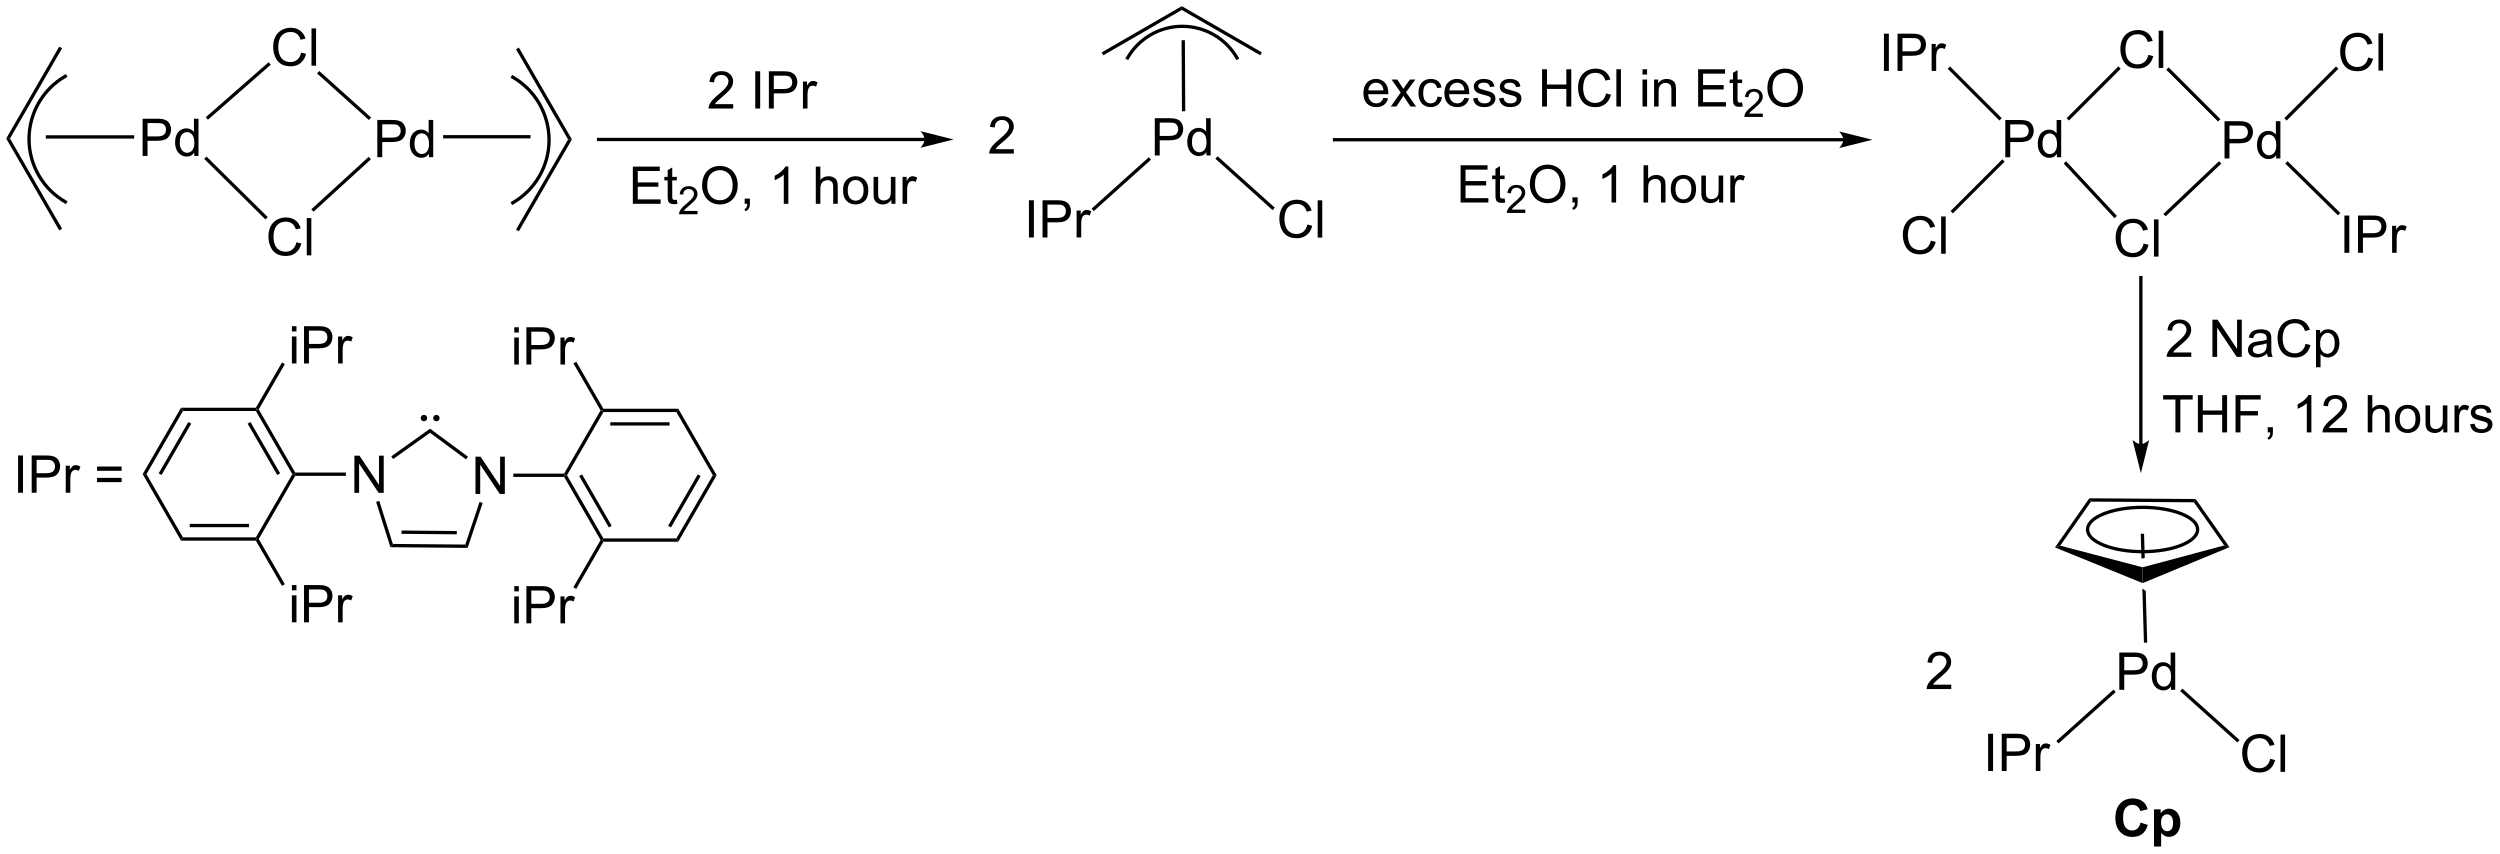 <?xml version="1.0" encoding="UTF-8"?>
<!DOCTYPE svg PUBLIC '-//W3C//DTD SVG 1.0//EN'
          'http://www.w3.org/TR/2001/REC-SVG-20010904/DTD/svg10.dtd'>
<svg stroke-dasharray="none" shape-rendering="auto" xmlns="http://www.w3.org/2000/svg" font-family="'Dialog'" text-rendering="auto" width="527" fill-opacity="1" color-interpolation="auto" color-rendering="auto" preserveAspectRatio="xMidYMid meet" font-size="12px" viewBox="0 0 527 180" fill="black" xmlns:xlink="http://www.w3.org/1999/xlink" stroke="black" image-rendering="auto" stroke-miterlimit="10" stroke-linecap="square" stroke-linejoin="miter" font-style="normal" stroke-width="1" height="180" stroke-dashoffset="0" font-weight="normal" stroke-opacity="1"
><!--Generated by the Batik Graphics2D SVG Generator--><defs id="genericDefs"
  /><g
  ><defs id="defs1"
    ><clipPath clipPathUnits="userSpaceOnUse" id="clipPath1"
      ><path d="M0.633 0.633 L395.847 0.633 L395.847 135.545 L0.633 135.545 L0.633 0.633 Z"
      /></clipPath
      ><clipPath clipPathUnits="userSpaceOnUse" id="clipPath2"
      ><path d="M67.202 77.412 L67.202 208.573 L451.428 208.573 L451.428 77.412 Z"
      /></clipPath
    ></defs
    ><g transform="scale(1.333,1.333) translate(-0.633,-0.633) matrix(1.029,0,0,1.029,-68.491,-78.993)"
    ><path d="M392.877 183.391 L392.877 177.665 L395.038 177.665 Q395.609 177.665 395.908 177.72 Q396.33 177.79 396.614 177.988 Q396.901 178.183 397.075 178.54 Q397.25 178.894 397.25 179.321 Q397.25 180.05 396.783 180.558 Q396.32 181.063 395.104 181.063 L393.635 181.063 L393.635 183.391 L392.877 183.391 ZM393.635 180.386 L395.117 180.386 Q395.851 180.386 396.158 180.113 Q396.468 179.839 396.468 179.345 Q396.468 178.985 396.286 178.73 Q396.104 178.472 395.807 178.391 Q395.617 178.339 395.101 178.339 L393.635 178.339 L393.635 180.386 ZM400.815 183.391 L400.815 182.868 Q400.421 183.485 399.656 183.485 Q399.158 183.485 398.742 183.212 Q398.328 182.938 398.098 182.449 Q397.869 181.957 397.869 181.321 Q397.869 180.699 398.075 180.194 Q398.283 179.688 398.697 179.42 Q399.111 179.149 399.625 179.149 Q400 179.149 400.291 179.308 Q400.585 179.464 400.768 179.72 L400.768 177.665 L401.468 177.665 L401.468 183.391 L400.815 183.391 ZM398.593 181.321 Q398.593 182.118 398.929 182.514 Q399.265 182.907 399.721 182.907 Q400.182 182.907 400.505 182.529 Q400.828 182.152 400.828 181.378 Q400.828 180.527 400.5 180.128 Q400.171 179.73 399.69 179.73 Q399.221 179.73 398.906 180.113 Q398.593 180.496 398.593 181.321 Z" stroke="none" clip-path="url(#clipPath2)"
    /></g
    ><g transform="matrix(1.371,0,0,1.371,-92.165,-106.168)"
    ><path d="M396.887 159.498 L396.377 159.513 L396.487 163.271 L396.655 163.315 L396.655 163.315 L396.996 163.224 L396.996 163.224 L396.887 159.498 ZM396.655 163.315 L396.655 163.315 L396.655 163.315 L396.655 163.315 ZM396.666 167.969 L396.625 167.997 L396.625 167.997 L396.866 176.26 L397.376 176.245 L397.144 168.287 L397.144 168.287 L396.666 167.969 Z" stroke="none" clip-path="url(#clipPath2)"
    /></g
    ><g transform="matrix(1.371,0,0,1.371,-92.165,-106.168)"
    ><path d="M388.467 154.053 L388.731 154.565 L383.997 161.338 L383.186 161.607 Z" stroke="none" clip-path="url(#clipPath2)"
    /></g
    ><g transform="matrix(1.371,0,0,1.371,-92.165,-106.168)"
    ><path d="M383.186 161.607 L383.997 161.338 L396.659 164.664 L396.665 167.094 Z" stroke="none" clip-path="url(#clipPath2)"
    /></g
    ><g transform="matrix(1.371,0,0,1.371,-92.165,-106.168)"
    ><path d="M396.665 167.094 L396.659 164.664 L409.216 161.303 L410.026 161.568 Z" stroke="none" clip-path="url(#clipPath2)"
    /></g
    ><g transform="matrix(1.371,0,0,1.371,-92.165,-106.168)"
    ><path d="M410.026 161.568 L409.216 161.303 L404.554 154.673 L404.82 154.164 Z" stroke="none" clip-path="url(#clipPath2)"
    /></g
    ><g transform="matrix(1.371,0,0,1.371,-92.165,-106.168)"
    ><path d="M388.731 154.565 L388.467 154.053 L404.82 154.164 L404.554 154.673 Z" stroke="none" clip-path="url(#clipPath2)"
    /></g
    ><g stroke-width="0.51" transform="matrix(1.371,0,0,1.371,-92.165,-106.168)"
    ><path fill="none" d="M396.661 162.261 C401.352 162.261 405.127 160.722 405.127 158.853 C405.127 156.984 401.352 155.445 396.661 155.445 C391.97 155.445 388.196 156.984 388.196 158.853 C388.196 160.722 391.97 162.261 396.661 162.261" clip-path="url(#clipPath2)"
    /></g
    ><g transform="matrix(1.371,0,0,1.371,-92.165,-106.168)"
    ><path d="M372.913 195.981 L372.913 190.255 L373.671 190.255 L373.671 195.981 L372.913 195.981 ZM375.005 195.981 L375.005 190.255 L377.167 190.255 Q377.737 190.255 378.036 190.309 Q378.458 190.38 378.742 190.578 Q379.029 190.773 379.203 191.13 Q379.378 191.484 379.378 191.911 Q379.378 192.64 378.911 193.148 Q378.448 193.653 377.232 193.653 L375.763 193.653 L375.763 195.981 L375.005 195.981 ZM375.763 192.976 L377.245 192.976 Q377.979 192.976 378.286 192.703 Q378.596 192.429 378.596 191.934 Q378.596 191.575 378.414 191.32 Q378.232 191.062 377.935 190.981 Q377.745 190.929 377.229 190.929 L375.763 190.929 L375.763 192.976 ZM380.245 195.981 L380.245 191.833 L380.878 191.833 L380.878 192.46 Q381.12 192.02 381.323 191.88 Q381.529 191.739 381.776 191.739 Q382.13 191.739 382.497 191.966 L382.255 192.617 Q381.997 192.466 381.74 192.466 Q381.51 192.466 381.326 192.604 Q381.143 192.742 381.065 192.989 Q380.948 193.364 380.948 193.809 L380.948 195.981 L380.245 195.981 Z" stroke="none" clip-path="url(#clipPath2)"
    /></g
    ><g transform="matrix(1.371,0,0,1.371,-92.165,-106.168)"
    ><path d="M416.28 194.11 L417.038 194.3 Q416.801 195.235 416.181 195.727 Q415.561 196.217 414.668 196.217 Q413.741 196.217 413.16 195.839 Q412.582 195.462 412.277 194.748 Q411.975 194.032 411.975 193.212 Q411.975 192.316 412.316 191.652 Q412.66 190.985 413.29 190.639 Q413.92 190.293 414.678 190.293 Q415.538 190.293 416.124 190.73 Q416.709 191.168 416.941 191.962 L416.194 192.136 Q415.996 191.511 415.616 191.227 Q415.238 190.941 414.663 190.941 Q414.004 190.941 413.558 191.259 Q413.116 191.574 412.936 192.108 Q412.756 192.642 412.756 193.207 Q412.756 193.938 412.97 194.483 Q413.183 195.027 413.631 195.298 Q414.082 195.566 414.605 195.566 Q415.241 195.566 415.681 195.199 Q416.124 194.832 416.28 194.11 ZM417.867 196.118 L417.867 190.392 L418.57 190.392 L418.57 196.118 L417.867 196.118 Z" stroke="none" clip-path="url(#clipPath2)"
    /></g
    ><g transform="matrix(1.371,0,0,1.371,-92.165,-106.168)"
    ><path d="M402.436 183.698 L402.777 183.318 L411.573 191.222 L411.232 191.601 Z" stroke="none" clip-path="url(#clipPath2)"
    /></g
    ><g transform="matrix(1.371,0,0,1.371,-92.165,-106.168)"
    ><path d="M392.193 183.467 L392.534 183.846 L383.738 191.75 L383.397 191.37 Z" stroke="none" clip-path="url(#clipPath2)"
    /></g
    ><g transform="matrix(1.371,0,0,1.371,-92.165,-106.168)"
    ><path d="M404.146 131.636 L404.146 132.313 L400.359 132.313 Q400.352 132.058 400.443 131.823 Q400.586 131.438 400.904 131.063 Q401.224 130.688 401.825 130.196 Q402.758 129.43 403.086 128.982 Q403.414 128.535 403.414 128.136 Q403.414 127.719 403.115 127.433 Q402.818 127.144 402.336 127.144 Q401.828 127.144 401.523 127.448 Q401.219 127.753 401.216 128.292 L400.492 128.219 Q400.568 127.409 401.052 126.988 Q401.536 126.563 402.352 126.563 Q403.177 126.563 403.656 127.021 Q404.138 127.477 404.138 128.152 Q404.138 128.495 403.997 128.829 Q403.857 129.16 403.529 129.527 Q403.203 129.894 402.445 130.535 Q401.812 131.066 401.633 131.256 Q401.453 131.446 401.336 131.636 L404.146 131.636 ZM407.398 132.313 L407.398 126.587 L408.177 126.587 L411.185 131.081 L411.185 126.587 L411.911 126.587 L411.911 132.313 L411.133 132.313 L408.125 127.813 L408.125 132.313 L407.398 132.313 ZM415.801 131.8 Q415.41 132.133 415.048 132.271 Q414.689 132.407 414.275 132.407 Q413.59 132.407 413.223 132.073 Q412.856 131.738 412.856 131.219 Q412.856 130.915 412.993 130.662 Q413.134 130.41 413.358 130.258 Q413.582 130.105 413.863 130.027 Q414.072 129.972 414.488 129.923 Q415.34 129.821 415.743 129.68 Q415.746 129.535 415.746 129.495 Q415.746 129.066 415.548 128.891 Q415.277 128.652 414.746 128.652 Q414.251 128.652 414.014 128.826 Q413.777 129.001 413.665 129.441 L412.978 129.347 Q413.072 128.907 413.285 128.636 Q413.501 128.363 413.908 128.217 Q414.314 128.071 414.848 128.071 Q415.379 128.071 415.71 128.196 Q416.043 128.321 416.199 128.511 Q416.356 128.698 416.418 128.988 Q416.454 129.167 416.454 129.636 L416.454 130.573 Q416.454 131.555 416.499 131.816 Q416.543 132.073 416.676 132.313 L415.941 132.313 Q415.832 132.094 415.801 131.8 ZM415.743 130.23 Q415.361 130.386 414.595 130.495 Q414.16 130.558 413.981 130.636 Q413.801 130.714 413.702 130.865 Q413.606 131.016 413.606 131.198 Q413.606 131.48 413.819 131.667 Q414.033 131.855 414.441 131.855 Q414.848 131.855 415.163 131.678 Q415.481 131.501 415.629 131.191 Q415.743 130.954 415.743 130.488 L415.743 130.23 ZM421.719 130.305 L422.477 130.495 Q422.24 131.43 421.62 131.923 Q421 132.412 420.107 132.412 Q419.18 132.412 418.599 132.035 Q418.021 131.657 417.716 130.943 Q417.414 130.227 417.414 129.407 Q417.414 128.511 417.755 127.847 Q418.099 127.18 418.729 126.834 Q419.359 126.488 420.117 126.488 Q420.977 126.488 421.562 126.925 Q422.148 127.363 422.38 128.157 L421.633 128.331 Q421.435 127.706 421.055 127.422 Q420.677 127.136 420.102 127.136 Q419.443 127.136 418.997 127.454 Q418.555 127.769 418.375 128.303 Q418.195 128.837 418.195 129.402 Q418.195 130.133 418.409 130.678 Q418.622 131.222 419.07 131.493 Q419.521 131.761 420.044 131.761 Q420.68 131.761 421.12 131.394 Q421.562 131.027 421.719 130.305 ZM423.322 133.904 L423.322 128.165 L423.962 128.165 L423.962 128.704 Q424.189 128.386 424.473 128.23 Q424.759 128.071 425.165 128.071 Q425.697 128.071 426.103 128.344 Q426.509 128.618 426.715 129.115 Q426.923 129.613 426.923 130.206 Q426.923 130.844 426.694 131.355 Q426.465 131.863 426.03 132.136 Q425.595 132.407 425.113 132.407 Q424.762 132.407 424.483 132.258 Q424.204 132.11 424.025 131.883 L424.025 133.904 L423.322 133.904 ZM423.957 130.261 Q423.957 131.063 424.28 131.446 Q424.606 131.829 425.066 131.829 Q425.535 131.829 425.868 131.433 Q426.204 131.035 426.204 130.204 Q426.204 129.41 425.876 129.016 Q425.551 128.62 425.098 128.62 Q424.65 128.62 424.303 129.042 Q423.957 129.462 423.957 130.261 Z" stroke="none" clip-path="url(#clipPath2)"
    /></g
    ><g transform="matrix(1.371,0,0,1.371,-92.165,-106.168)"
    ><path d="M401.709 143.922 L401.709 138.87 L399.821 138.87 L399.821 138.195 L404.361 138.195 L404.361 138.87 L402.467 138.87 L402.467 143.922 L401.709 143.922 ZM405.161 143.922 L405.161 138.195 L405.919 138.195 L405.919 140.547 L408.896 140.547 L408.896 138.195 L409.653 138.195 L409.653 143.922 L408.896 143.922 L408.896 141.221 L405.919 141.221 L405.919 143.922 L405.161 143.922 ZM410.954 143.922 L410.954 138.195 L414.819 138.195 L414.819 138.87 L411.712 138.87 L411.712 140.643 L414.399 140.643 L414.399 141.32 L411.712 141.32 L411.712 143.922 L410.954 143.922 ZM415.896 143.922 L415.896 143.12 L416.698 143.12 L416.698 143.922 Q416.698 144.364 416.541 144.635 Q416.385 144.906 416.044 145.055 L415.849 144.755 Q416.073 144.656 416.177 144.466 Q416.284 144.279 416.294 143.922 L415.896 143.922 ZM422.612 143.922 L421.909 143.922 L421.909 139.44 Q421.653 139.682 421.242 139.924 Q420.83 140.167 420.502 140.289 L420.502 139.609 Q421.091 139.331 421.531 138.937 Q421.974 138.542 422.159 138.172 L422.612 138.172 L422.612 143.922 ZM428.108 143.245 L428.108 143.922 L424.321 143.922 Q424.314 143.667 424.405 143.432 Q424.548 143.047 424.866 142.672 Q425.186 142.297 425.788 141.805 Q426.72 141.039 427.048 140.591 Q427.376 140.143 427.376 139.745 Q427.376 139.328 427.077 139.042 Q426.78 138.752 426.298 138.752 Q425.79 138.752 425.486 139.057 Q425.181 139.362 425.178 139.901 L424.454 139.828 Q424.53 139.018 425.014 138.596 Q425.498 138.172 426.314 138.172 Q427.139 138.172 427.618 138.63 Q428.1 139.086 428.1 139.76 Q428.1 140.104 427.959 140.437 Q427.819 140.768 427.491 141.135 Q427.165 141.502 426.407 142.143 Q425.774 142.674 425.595 142.864 Q425.415 143.055 425.298 143.245 L428.108 143.245 ZM431.28 143.922 L431.28 138.195 L431.983 138.195 L431.983 140.25 Q432.475 139.68 433.225 139.68 Q433.686 139.68 434.024 139.862 Q434.366 140.042 434.512 140.362 Q434.657 140.682 434.657 141.292 L434.657 143.922 L433.954 143.922 L433.954 141.292 Q433.954 140.766 433.725 140.526 Q433.498 140.284 433.079 140.284 Q432.767 140.284 432.491 140.448 Q432.217 140.609 432.1 140.888 Q431.983 141.164 431.983 141.651 L431.983 143.922 L431.28 143.922 ZM435.466 141.846 Q435.466 140.695 436.107 140.141 Q436.643 139.68 437.411 139.68 Q438.268 139.68 438.81 140.239 Q439.354 140.799 439.354 141.789 Q439.354 142.589 439.112 143.049 Q438.872 143.508 438.414 143.763 Q437.955 144.016 437.411 144.016 Q436.541 144.016 436.002 143.458 Q435.466 142.898 435.466 141.846 ZM436.19 141.846 Q436.19 142.643 436.536 143.042 Q436.885 143.437 437.411 143.437 Q437.935 143.437 438.281 143.039 Q438.63 142.641 438.63 141.823 Q438.63 141.055 438.281 140.659 Q437.932 140.26 437.411 140.26 Q436.885 140.26 436.536 140.656 Q436.19 141.049 436.19 141.846 ZM442.897 143.922 L442.897 143.312 Q442.413 144.016 441.579 144.016 Q441.212 144.016 440.894 143.875 Q440.577 143.734 440.42 143.521 Q440.267 143.307 440.204 143 Q440.163 142.792 440.163 142.344 L440.163 139.773 L440.866 139.773 L440.866 142.073 Q440.866 142.625 440.907 142.815 Q440.975 143.094 441.189 143.252 Q441.405 143.409 441.72 143.409 Q442.038 143.409 442.314 143.247 Q442.592 143.086 442.707 142.807 Q442.821 142.526 442.821 141.995 L442.821 139.773 L443.524 139.773 L443.524 143.922 L442.897 143.922 ZM444.62 143.922 L444.62 139.773 L445.252 139.773 L445.252 140.401 Q445.495 139.961 445.698 139.82 Q445.903 139.68 446.151 139.68 Q446.505 139.68 446.872 139.906 L446.63 140.557 Q446.372 140.406 446.114 140.406 Q445.885 140.406 445.7 140.544 Q445.518 140.682 445.44 140.93 Q445.323 141.305 445.323 141.75 L445.323 143.922 L444.62 143.922 ZM447.01 142.682 L447.705 142.573 Q447.763 142.992 448.031 143.216 Q448.299 143.437 448.778 143.437 Q449.263 143.437 449.497 143.239 Q449.732 143.042 449.732 142.776 Q449.732 142.539 449.526 142.401 Q449.38 142.307 448.807 142.164 Q448.034 141.969 447.734 141.825 Q447.435 141.682 447.281 141.432 Q447.127 141.18 447.127 140.875 Q447.127 140.596 447.252 140.362 Q447.38 140.125 447.599 139.969 Q447.763 139.846 448.047 139.763 Q448.33 139.68 448.653 139.68 Q449.143 139.68 449.51 139.82 Q449.88 139.961 450.055 140.2 Q450.232 140.44 450.299 140.844 L449.612 140.937 Q449.565 140.617 449.338 140.437 Q449.114 140.258 448.705 140.258 Q448.221 140.258 448.013 140.419 Q447.807 140.578 447.807 140.792 Q447.807 140.93 447.893 141.039 Q447.979 141.151 448.161 141.226 Q448.268 141.266 448.784 141.406 Q449.528 141.604 449.823 141.732 Q450.12 141.859 450.286 142.101 Q450.455 142.344 450.455 142.703 Q450.455 143.055 450.25 143.364 Q450.044 143.674 449.656 143.846 Q449.271 144.016 448.784 144.016 Q447.974 144.016 447.549 143.68 Q447.127 143.344 447.01 142.682 Z" stroke="none" clip-path="url(#clipPath2)"
    /></g
    ><g transform="matrix(1.371,0,0,1.371,-92.165,-106.168)"
    ><path d="M396.341 203.916 L397.461 204.273 Q397.203 205.21 396.604 205.666 Q396.005 206.122 395.083 206.122 Q393.942 206.122 393.208 205.343 Q392.474 204.562 392.474 203.21 Q392.474 201.78 393.211 200.989 Q393.95 200.197 395.153 200.197 Q396.203 200.197 396.859 200.82 Q397.25 201.187 397.445 201.874 L396.302 202.148 Q396.2 201.702 395.877 201.445 Q395.554 201.187 395.094 201.187 Q394.458 201.187 394.06 201.645 Q393.664 202.101 393.664 203.124 Q393.664 204.21 394.054 204.671 Q394.445 205.132 395.07 205.132 Q395.531 205.132 395.862 204.84 Q396.195 204.546 396.341 203.916 ZM398.415 201.874 L399.439 201.874 L399.439 202.483 Q399.637 202.171 399.975 201.976 Q400.316 201.78 400.73 201.78 Q401.454 201.78 401.957 202.348 Q402.462 202.913 402.462 203.924 Q402.462 204.963 401.954 205.541 Q401.446 206.116 400.722 206.116 Q400.379 206.116 400.1 205.981 Q399.821 205.843 399.512 205.51 L399.512 207.601 L398.415 207.601 L398.415 201.874 ZM399.501 203.877 Q399.501 204.577 399.777 204.911 Q400.056 205.244 400.454 205.244 Q400.837 205.244 401.09 204.939 Q401.345 204.632 401.345 203.931 Q401.345 203.28 401.082 202.965 Q400.821 202.648 400.433 202.648 Q400.032 202.648 399.767 202.958 Q399.501 203.267 399.501 203.877 Z" stroke="none" clip-path="url(#clipPath2)"
    /></g
    ><g transform="matrix(1.371,0,0,1.371,-92.165,-106.168)"
    ><path d="M89.153 101.416 L89.153 95.69 L91.314 95.69 Q91.885 95.69 92.184 95.744 Q92.606 95.815 92.89 96.013 Q93.176 96.208 93.351 96.565 Q93.525 96.919 93.525 97.346 Q93.525 98.075 93.059 98.583 Q92.596 99.088 91.379 99.088 L89.911 99.088 L89.911 101.416 L89.153 101.416 ZM89.911 98.411 L91.392 98.411 Q92.127 98.411 92.434 98.138 Q92.744 97.864 92.744 97.369 Q92.744 97.01 92.562 96.755 Q92.379 96.497 92.082 96.416 Q91.892 96.364 91.377 96.364 L89.911 96.364 L89.911 98.411 ZM97.09 101.416 L97.09 100.893 Q96.697 101.51 95.931 101.51 Q95.434 101.51 95.017 101.237 Q94.603 100.963 94.374 100.474 Q94.145 99.981 94.145 99.346 Q94.145 98.724 94.351 98.218 Q94.559 97.713 94.973 97.445 Q95.387 97.174 95.9 97.174 Q96.275 97.174 96.567 97.333 Q96.861 97.489 97.043 97.744 L97.043 95.69 L97.744 95.69 L97.744 101.416 L97.09 101.416 ZM94.869 99.346 Q94.869 100.143 95.205 100.539 Q95.541 100.932 95.996 100.932 Q96.457 100.932 96.78 100.554 Q97.103 100.177 97.103 99.403 Q97.103 98.552 96.775 98.153 Q96.447 97.755 95.965 97.755 Q95.496 97.755 95.181 98.138 Q94.869 98.52 94.869 99.346 Z" stroke="none" clip-path="url(#clipPath2)"
    /></g
    ><g transform="matrix(1.371,0,0,1.371,-92.165,-106.168)"
    ><path d="M147.006 113 L146.564 112.745 L154.571 98.877 L155.16 98.877 Z" stroke="none" clip-path="url(#clipPath2)"
    /></g
    ><g transform="matrix(1.371,0,0,1.371,-92.165,-106.168)"
    ><path d="M155.16 98.877 L154.571 98.877 L146.564 85.01 L147.006 84.754 Z" stroke="none" clip-path="url(#clipPath2)"
    /></g
    ><g transform="matrix(1.371,0,0,1.371,-92.165,-106.168)"
    ><path d="M146.198 108.837 C149.727 106.8 151.901 103.035 151.901 98.961 L151.901 98.706 L151.391 98.706 L151.391 98.961 C151.391 102.853 149.314 106.449 145.944 108.395 L145.722 108.523 L145.977 108.965 L146.198 108.837 ZM151.901 98.961 C151.901 96.924 151.358 94.964 150.373 93.258 C149.388 91.553 147.962 90.102 146.198 89.084 L145.977 88.956 L145.723 89.398 L145.944 89.526 C147.63 90.499 148.991 91.885 149.931 93.513 C150.871 95.142 151.391 97.014 151.391 98.961 L151.391 99.216 L151.901 99.216 L151.901 98.961 Z" stroke="none" clip-path="url(#clipPath2)"
    /></g
    ><g transform="matrix(1.371,0,0,1.371,-92.165,-106.168)"
    ><path d="M87.857 98.236 L87.857 98.746 L74.27 98.746 L74.27 98.236 Z" stroke="none" clip-path="url(#clipPath2)"
    /></g
    ><g transform="matrix(1.371,0,0,1.371,-92.165,-106.168)"
    ><path d="M76.77 112.604 L76.328 112.859 L68.174 98.736 L68.763 98.736 Z" stroke="none" clip-path="url(#clipPath2)"
    /></g
    ><g transform="matrix(1.371,0,0,1.371,-92.165,-106.168)"
    ><path d="M68.763 98.736 L68.174 98.736 L76.328 84.613 L76.77 84.868 Z" stroke="none" clip-path="url(#clipPath2)"
    /></g
    ><g transform="matrix(1.371,0,0,1.371,-92.165,-106.168)"
    ><path d="M77.135 88.943 C73.606 90.98 71.433 94.745 71.433 98.82 L71.433 99.075 L71.943 99.075 L71.943 98.82 C71.943 94.928 74.02 91.331 77.39 89.385 L77.611 89.257 L77.356 88.815 L77.135 88.943 ZM71.433 98.82 C71.433 100.856 71.976 102.816 72.961 104.522 C73.945 106.228 75.372 107.678 77.135 108.697 L77.356 108.824 L77.611 108.382 L77.39 108.254 C75.704 107.281 74.343 105.895 73.403 104.267 C72.463 102.639 71.943 100.767 71.943 98.82 L71.943 98.564 L71.433 98.564 L71.433 98.82 Z" stroke="none" clip-path="url(#clipPath2)"
    /></g
    ><g transform="matrix(1.371,0,0,1.371,-92.165,-106.168)"
    ><path d="M113.531 85.526 L114.288 85.716 Q114.052 86.651 113.432 87.143 Q112.812 87.633 111.919 87.633 Q110.992 87.633 110.411 87.255 Q109.833 86.877 109.528 86.164 Q109.226 85.448 109.226 84.627 Q109.226 83.731 109.567 83.067 Q109.911 82.401 110.541 82.054 Q111.171 81.708 111.929 81.708 Q112.788 81.708 113.374 82.146 Q113.96 82.583 114.192 83.377 L113.445 83.552 Q113.247 82.927 112.867 82.643 Q112.489 82.356 111.913 82.356 Q111.255 82.356 110.809 82.674 Q110.367 82.989 110.187 83.523 Q110.007 84.057 110.007 84.622 Q110.007 85.354 110.221 85.898 Q110.434 86.442 110.882 86.713 Q111.333 86.981 111.856 86.981 Q112.492 86.981 112.932 86.614 Q113.374 86.247 113.531 85.526 ZM115.118 87.534 L115.118 81.807 L115.821 81.807 L115.821 87.534 L115.118 87.534 Z" stroke="none" clip-path="url(#clipPath2)"
    /></g
    ><g transform="matrix(1.371,0,0,1.371,-92.165,-106.168)"
    ><path d="M99.194 95.849 L98.858 95.465 L108.523 87.003 L108.859 87.387 Z" stroke="none" clip-path="url(#clipPath2)"
    /></g
    ><g transform="matrix(1.371,0,0,1.371,-92.165,-106.168)"
    ><path d="M112.802 114.69 L113.56 114.88 Q113.323 115.815 112.703 116.307 Q112.083 116.797 111.19 116.797 Q110.263 116.797 109.682 116.419 Q109.104 116.041 108.799 115.328 Q108.497 114.612 108.497 113.791 Q108.497 112.895 108.838 112.231 Q109.182 111.565 109.812 111.218 Q110.442 110.872 111.2 110.872 Q112.06 110.872 112.646 111.31 Q113.231 111.747 113.463 112.541 L112.716 112.716 Q112.518 112.091 112.138 111.807 Q111.76 111.52 111.185 111.52 Q110.526 111.52 110.081 111.838 Q109.638 112.153 109.458 112.687 Q109.278 113.221 109.278 113.786 Q109.278 114.518 109.492 115.062 Q109.706 115.606 110.153 115.877 Q110.604 116.145 111.127 116.145 Q111.763 116.145 112.203 115.778 Q112.646 115.411 112.802 114.69 ZM114.389 116.698 L114.389 110.971 L115.092 110.971 L115.092 116.698 L114.389 116.698 Z" stroke="none" clip-path="url(#clipPath2)"
    /></g
    ><g transform="matrix(1.371,0,0,1.371,-92.165,-106.168)"
    ><path d="M98.615 101.867 L98.974 101.504 L108.394 110.814 L108.035 111.177 Z" stroke="none" clip-path="url(#clipPath2)"
    /></g
    ><g transform="matrix(1.371,0,0,1.371,-92.165,-106.168)"
    ><path d="M125.24 101.605 L125.24 95.878 L127.402 95.878 Q127.972 95.878 128.271 95.933 Q128.693 96.003 128.977 96.201 Q129.263 96.396 129.438 96.753 Q129.613 97.107 129.613 97.534 Q129.613 98.263 129.146 98.771 Q128.683 99.277 127.467 99.277 L125.998 99.277 L125.998 101.605 L125.24 101.605 ZM125.998 98.6 L127.48 98.6 Q128.214 98.6 128.521 98.326 Q128.831 98.053 128.831 97.558 Q128.831 97.198 128.649 96.943 Q128.467 96.685 128.17 96.605 Q127.98 96.553 127.464 96.553 L125.998 96.553 L125.998 98.6 ZM133.178 101.605 L133.178 101.081 Q132.784 101.698 132.019 101.698 Q131.521 101.698 131.105 101.425 Q130.691 101.152 130.461 100.662 Q130.232 100.17 130.232 99.534 Q130.232 98.912 130.438 98.407 Q130.646 97.902 131.06 97.633 Q131.475 97.362 131.988 97.362 Q132.363 97.362 132.654 97.521 Q132.948 97.678 133.131 97.933 L133.131 95.878 L133.831 95.878 L133.831 101.605 L133.178 101.605 ZM130.956 99.534 Q130.956 100.331 131.292 100.727 Q131.628 101.12 132.084 101.12 Q132.545 101.12 132.868 100.743 Q133.191 100.365 133.191 99.592 Q133.191 98.74 132.863 98.342 Q132.534 97.943 132.053 97.943 Q131.584 97.943 131.269 98.326 Q130.956 98.709 130.956 99.534 Z" stroke="none" clip-path="url(#clipPath2)"
    /></g
    ><g transform="matrix(1.371,0,0,1.371,-92.165,-106.168)"
    ><path d="M115.437 109.99 L115.093 109.613 L123.91 101.556 L124.254 101.933 Z" stroke="none" clip-path="url(#clipPath2)"
    /></g
    ><g transform="matrix(1.371,0,0,1.371,-92.165,-106.168)"
    ><path d="M115.972 88.733 L116.313 88.354 L124.285 95.51 L123.945 95.889 Z" stroke="none" clip-path="url(#clipPath2)"
    /></g
    ><g transform="matrix(1.371,0,0,1.371,-92.165,-106.168)"
    ><path d="M135.359 98.719 L135.359 98.209 L148.79 98.209 L148.79 98.719 Z" stroke="none" clip-path="url(#clipPath2)"
    /></g
    ><g transform="matrix(1.371,0,0,1.371,-92.165,-106.168)"
    ><path d="M375.553 101.614 L375.553 95.887 L377.714 95.887 Q378.284 95.887 378.584 95.942 Q379.006 96.012 379.29 96.21 Q379.576 96.406 379.751 96.762 Q379.925 97.117 379.925 97.544 Q379.925 98.273 379.459 98.781 Q378.995 99.286 377.779 99.286 L376.31 99.286 L376.31 101.614 L375.553 101.614 ZM376.31 98.609 L377.792 98.609 Q378.527 98.609 378.834 98.335 Q379.144 98.062 379.144 97.567 Q379.144 97.208 378.962 96.952 Q378.779 96.695 378.482 96.614 Q378.292 96.562 377.777 96.562 L376.31 96.562 L376.31 98.609 ZM383.49 101.614 L383.49 101.091 Q383.097 101.708 382.331 101.708 Q381.834 101.708 381.417 101.434 Q381.003 101.161 380.774 100.671 Q380.545 100.179 380.545 99.544 Q380.545 98.921 380.751 98.416 Q380.959 97.911 381.373 97.642 Q381.787 97.372 382.3 97.372 Q382.675 97.372 382.967 97.531 Q383.261 97.687 383.443 97.942 L383.443 95.887 L384.144 95.887 L384.144 101.614 L383.49 101.614 ZM381.269 99.544 Q381.269 100.341 381.605 100.736 Q381.941 101.129 382.396 101.129 Q382.857 101.129 383.18 100.752 Q383.503 100.374 383.503 99.601 Q383.503 98.749 383.175 98.351 Q382.847 97.952 382.365 97.952 Q381.896 97.952 381.581 98.335 Q381.269 98.718 381.269 99.544 Z" stroke="none" clip-path="url(#clipPath2)"
    /></g
    ><g transform="matrix(1.371,0,0,1.371,-92.165,-106.168)"
    ><path d="M397.551 85.872 L398.309 86.062 Q398.072 86.997 397.452 87.49 Q396.832 87.979 395.939 87.979 Q395.012 87.979 394.431 87.601 Q393.853 87.224 393.548 86.51 Q393.246 85.794 393.246 84.974 Q393.246 84.078 393.587 83.414 Q393.931 82.747 394.561 82.401 Q395.191 82.055 395.949 82.055 Q396.809 82.055 397.395 82.492 Q397.981 82.93 398.212 83.724 L397.465 83.898 Q397.267 83.273 396.887 82.99 Q396.509 82.703 395.934 82.703 Q395.275 82.703 394.829 83.021 Q394.387 83.336 394.207 83.87 Q394.027 84.403 394.027 84.969 Q394.027 85.7 394.241 86.245 Q394.454 86.789 394.902 87.06 Q395.353 87.328 395.876 87.328 Q396.512 87.328 396.952 86.961 Q397.395 86.594 397.551 85.872 ZM399.138 87.88 L399.138 82.153 L399.841 82.153 L399.841 87.88 L399.138 87.88 Z" stroke="none" clip-path="url(#clipPath2)"
    /></g
    ><g transform="matrix(1.371,0,0,1.371,-92.165,-106.168)"
    ><path d="M396.822 114.888 L397.58 115.078 Q397.343 116.013 396.723 116.505 Q396.103 116.994 395.21 116.994 Q394.283 116.994 393.702 116.617 Q393.124 116.239 392.819 115.525 Q392.517 114.809 392.517 113.989 Q392.517 113.093 392.858 112.429 Q393.202 111.763 393.832 111.416 Q394.462 111.07 395.22 111.07 Q396.08 111.07 396.666 111.507 Q397.252 111.945 397.483 112.739 L396.736 112.913 Q396.538 112.288 396.158 112.005 Q395.78 111.718 395.205 111.718 Q394.546 111.718 394.101 112.036 Q393.658 112.351 393.478 112.885 Q393.298 113.419 393.298 113.984 Q393.298 114.716 393.512 115.26 Q393.726 115.804 394.173 116.075 Q394.624 116.343 395.147 116.343 Q395.783 116.343 396.223 115.976 Q396.666 115.609 396.822 114.888 ZM398.409 116.895 L398.409 111.169 L399.112 111.169 L399.112 116.895 L398.409 116.895 Z" stroke="none" clip-path="url(#clipPath2)"
    /></g
    ><g transform="matrix(1.371,0,0,1.371,-92.165,-106.168)"
    ><path d="M409.26 101.802 L409.26 96.076 L411.422 96.076 Q411.992 96.076 412.291 96.13 Q412.713 96.201 412.997 96.399 Q413.284 96.594 413.458 96.951 Q413.633 97.305 413.633 97.732 Q413.633 98.461 413.166 98.969 Q412.703 99.474 411.487 99.474 L410.018 99.474 L410.018 101.802 L409.26 101.802 ZM410.018 98.797 L411.5 98.797 Q412.234 98.797 412.541 98.524 Q412.851 98.25 412.851 97.755 Q412.851 97.396 412.669 97.141 Q412.487 96.883 412.19 96.802 Q412 96.75 411.484 96.75 L410.018 96.75 L410.018 98.797 ZM417.198 101.802 L417.198 101.279 Q416.805 101.896 416.039 101.896 Q415.541 101.896 415.125 101.623 Q414.711 101.349 414.481 100.86 Q414.252 100.368 414.252 99.732 Q414.252 99.11 414.458 98.605 Q414.666 98.099 415.08 97.831 Q415.495 97.56 416.008 97.56 Q416.383 97.56 416.674 97.719 Q416.969 97.875 417.151 98.13 L417.151 96.076 L417.851 96.076 L417.851 101.802 L417.198 101.802 ZM414.976 99.732 Q414.976 100.529 415.312 100.925 Q415.648 101.318 416.104 101.318 Q416.565 101.318 416.888 100.94 Q417.211 100.563 417.211 99.789 Q417.211 98.938 416.883 98.539 Q416.555 98.141 416.073 98.141 Q415.604 98.141 415.289 98.524 Q414.976 98.907 414.976 99.732 Z" stroke="none" clip-path="url(#clipPath2)"
    /></g
    ><g transform="matrix(1.371,0,0,1.371,-92.165,-106.168)"
    ><path d="M418.809 95.969 L418.448 95.608 L426.406 87.65 L426.767 88.011 Z" stroke="none" clip-path="url(#clipPath2)"
    /></g
    ><g transform="matrix(1.371,0,0,1.371,-92.165,-106.168)"
    ><path d="M427.691 116.304 L427.691 110.577 L428.448 110.577 L428.448 116.304 L427.691 116.304 ZM429.783 116.304 L429.783 110.577 L431.945 110.577 Q432.515 110.577 432.814 110.632 Q433.236 110.702 433.52 110.9 Q433.807 111.096 433.981 111.452 Q434.156 111.806 434.156 112.234 Q434.156 112.963 433.689 113.471 Q433.226 113.976 432.01 113.976 L430.541 113.976 L430.541 116.304 L429.783 116.304 ZM430.541 113.299 L432.023 113.299 Q432.757 113.299 433.064 113.025 Q433.374 112.752 433.374 112.257 Q433.374 111.898 433.192 111.642 Q433.01 111.385 432.713 111.304 Q432.523 111.252 432.007 111.252 L430.541 111.252 L430.541 113.299 ZM435.023 116.304 L435.023 112.156 L435.656 112.156 L435.656 112.783 Q435.898 112.343 436.101 112.202 Q436.307 112.062 436.554 112.062 Q436.908 112.062 437.275 112.288 L437.033 112.939 Q436.775 112.788 436.517 112.788 Q436.288 112.788 436.103 112.926 Q435.921 113.064 435.843 113.312 Q435.726 113.687 435.726 114.132 L435.726 116.304 L435.023 116.304 Z" stroke="none" clip-path="url(#clipPath2)"
    /></g
    ><g transform="matrix(1.371,0,0,1.371,-92.165,-106.168)"
    ><path d="M431.344 86.284 L432.102 86.475 Q431.865 87.409 431.245 87.902 Q430.625 88.391 429.732 88.391 Q428.805 88.391 428.224 88.013 Q427.646 87.636 427.341 86.922 Q427.039 86.206 427.039 85.386 Q427.039 84.49 427.381 83.826 Q427.724 83.159 428.354 82.813 Q428.985 82.467 429.743 82.467 Q430.602 82.467 431.188 82.904 Q431.774 83.342 432.006 84.136 L431.258 84.31 Q431.06 83.685 430.68 83.402 Q430.303 83.115 429.727 83.115 Q429.068 83.115 428.623 83.433 Q428.18 83.748 428 84.282 Q427.821 84.816 427.821 85.381 Q427.821 86.112 428.034 86.657 Q428.248 87.201 428.696 87.472 Q429.146 87.74 429.67 87.74 Q430.305 87.74 430.745 87.373 Q431.188 87.006 431.344 86.284 ZM432.931 88.292 L432.931 82.566 L433.635 82.566 L433.635 88.292 L432.931 88.292 Z" stroke="none" clip-path="url(#clipPath2)"
    /></g
    ><g transform="matrix(1.371,0,0,1.371,-92.165,-106.168)"
    ><path d="M427.062 110.183 L426.705 110.547 L418.598 102.589 L418.956 102.225 Z" stroke="none" clip-path="url(#clipPath2)"
    /></g
    ><g transform="matrix(1.371,0,0,1.371,-92.165,-106.168)"
    ><path d="M400.211 110.699 L399.86 110.328 L408.413 102.222 L408.764 102.592 Z" stroke="none" clip-path="url(#clipPath2)"
    /></g
    ><g transform="matrix(1.371,0,0,1.371,-92.165,-106.168)"
    ><path d="M408.62 95.757 L408.26 96.118 L400.302 88.16 L400.663 87.799 Z" stroke="none" clip-path="url(#clipPath2)"
    /></g
    ><g transform="matrix(1.371,0,0,1.371,-92.165,-106.168)"
    ><path d="M385.342 95.969 L384.982 95.608 L392.94 87.65 L393.3 88.011 Z" stroke="none" clip-path="url(#clipPath2)"
    /></g
    ><g transform="matrix(1.371,0,0,1.371,-92.165,-106.168)"
    ><path d="M392.712 110.637 L392.338 110.985 L384.529 102.581 L384.903 102.233 Z" stroke="none" clip-path="url(#clipPath2)"
    /></g
    ><g transform="matrix(1.371,0,0,1.371,-92.165,-106.168)"
    ><path d="M375.005 95.608 L374.645 95.969 L366.687 88.011 L367.048 87.65 Z" stroke="none" clip-path="url(#clipPath2)"
    /></g
    ><g transform="matrix(1.371,0,0,1.371,-92.165,-106.168)"
    ><path d="M367.494 110.248 L367.133 109.887 L375.091 101.929 L375.452 102.29 Z" stroke="none" clip-path="url(#clipPath2)"
    /></g
    ><g transform="matrix(1.371,0,0,1.371,-92.165,-106.168)"
    ><path d="M356.891 88.341 L356.891 82.614 L357.649 82.614 L357.649 88.341 L356.891 88.341 ZM358.983 88.341 L358.983 82.614 L361.145 82.614 Q361.715 82.614 362.015 82.669 Q362.437 82.739 362.72 82.937 Q363.007 83.133 363.181 83.489 Q363.356 83.844 363.356 84.271 Q363.356 85 362.89 85.508 Q362.426 86.013 361.21 86.013 L359.741 86.013 L359.741 88.341 L358.983 88.341 ZM359.741 85.336 L361.223 85.336 Q361.957 85.336 362.265 85.062 Q362.575 84.789 362.575 84.294 Q362.575 83.935 362.392 83.679 Q362.21 83.422 361.913 83.341 Q361.723 83.289 361.207 83.289 L359.741 83.289 L359.741 85.336 ZM364.223 88.341 L364.223 84.192 L364.856 84.192 L364.856 84.82 Q365.098 84.38 365.301 84.239 Q365.507 84.099 365.754 84.099 Q366.108 84.099 366.476 84.325 L366.233 84.976 Q365.976 84.825 365.718 84.825 Q365.489 84.825 365.304 84.963 Q365.121 85.101 365.043 85.349 Q364.926 85.724 364.926 86.169 L364.926 88.341 L364.223 88.341 Z" stroke="none" clip-path="url(#clipPath2)"
    /></g
    ><g transform="matrix(1.371,0,0,1.371,-92.165,-106.168)"
    ><path d="M364.099 114.441 L364.857 114.631 Q364.62 115.566 364 116.058 Q363.381 116.548 362.487 116.548 Q361.56 116.548 360.98 116.17 Q360.401 115.793 360.097 115.079 Q359.795 114.363 359.795 113.543 Q359.795 112.647 360.136 111.983 Q360.48 111.316 361.11 110.97 Q361.74 110.624 362.498 110.624 Q363.357 110.624 363.943 111.061 Q364.529 111.499 364.761 112.293 L364.013 112.467 Q363.815 111.842 363.435 111.558 Q363.058 111.272 362.482 111.272 Q361.823 111.272 361.378 111.59 Q360.935 111.905 360.756 112.439 Q360.576 112.972 360.576 113.538 Q360.576 114.269 360.789 114.814 Q361.003 115.358 361.451 115.629 Q361.901 115.897 362.425 115.897 Q363.06 115.897 363.5 115.53 Q363.943 115.163 364.099 114.441 ZM365.687 116.449 L365.687 110.722 L366.39 110.722 L366.39 116.449 L365.687 116.449 Z" stroke="none" clip-path="url(#clipPath2)"
    /></g
    ><g transform="matrix(1.371,0,0,1.371,-92.165,-106.168)"
    ><path d="M279.932 92.479 L280.658 92.567 Q280.486 93.205 280.02 93.557 Q279.557 93.908 278.835 93.908 Q277.924 93.908 277.39 93.349 Q276.859 92.786 276.859 91.776 Q276.859 90.729 277.398 90.151 Q277.937 89.573 278.796 89.573 Q279.627 89.573 280.153 90.14 Q280.682 90.705 280.682 91.731 Q280.682 91.794 280.679 91.919 L277.585 91.919 Q277.624 92.604 277.971 92.968 Q278.32 93.33 278.838 93.33 Q279.226 93.33 279.499 93.127 Q279.773 92.924 279.932 92.479 ZM277.624 91.341 L279.939 91.341 Q279.892 90.817 279.674 90.557 Q279.338 90.151 278.804 90.151 Q278.32 90.151 277.989 90.476 Q277.658 90.799 277.624 91.341 ZM281.074 93.815 L282.589 91.658 L281.185 89.666 L282.066 89.666 L282.701 90.638 Q282.881 90.916 282.99 91.104 Q283.162 90.846 283.308 90.645 L284.006 89.666 L284.847 89.666 L283.412 91.619 L284.956 93.815 L284.092 93.815 L283.24 92.526 L283.014 92.177 L281.925 93.815 L281.074 93.815 ZM288.248 92.294 L288.941 92.385 Q288.826 93.099 288.36 93.505 Q287.894 93.908 287.214 93.908 Q286.363 93.908 285.844 93.351 Q285.326 92.794 285.326 91.755 Q285.326 91.083 285.548 90.58 Q285.771 90.075 286.227 89.825 Q286.683 89.573 287.217 89.573 Q287.894 89.573 288.324 89.914 Q288.753 90.255 288.873 90.885 L288.191 90.989 Q288.092 90.573 287.844 90.362 Q287.597 90.151 287.245 90.151 Q286.714 90.151 286.381 90.531 Q286.05 90.911 286.05 91.737 Q286.05 92.573 286.37 92.953 Q286.691 93.33 287.206 93.33 Q287.62 93.33 287.896 93.078 Q288.175 92.823 288.248 92.294 ZM292.381 92.479 L293.107 92.567 Q292.935 93.205 292.469 93.557 Q292.006 93.908 291.284 93.908 Q290.373 93.908 289.839 93.349 Q289.308 92.786 289.308 91.776 Q289.308 90.729 289.847 90.151 Q290.386 89.573 291.245 89.573 Q292.076 89.573 292.602 90.14 Q293.131 90.705 293.131 91.731 Q293.131 91.794 293.128 91.919 L290.034 91.919 Q290.074 92.604 290.42 92.968 Q290.769 93.33 291.287 93.33 Q291.675 93.33 291.949 93.127 Q292.222 92.924 292.381 92.479 ZM290.074 91.341 L292.389 91.341 Q292.342 90.817 292.123 90.557 Q291.787 90.151 291.253 90.151 Q290.769 90.151 290.438 90.476 Q290.107 90.799 290.074 91.341 ZM293.71 92.575 L294.406 92.466 Q294.463 92.885 294.731 93.109 Q294.999 93.33 295.478 93.33 Q295.963 93.33 296.197 93.132 Q296.432 92.934 296.432 92.669 Q296.432 92.432 296.226 92.294 Q296.08 92.2 295.507 92.057 Q294.734 91.862 294.434 91.718 Q294.135 91.575 293.981 91.325 Q293.827 91.073 293.827 90.768 Q293.827 90.489 293.952 90.255 Q294.08 90.018 294.299 89.862 Q294.463 89.739 294.747 89.656 Q295.031 89.573 295.353 89.573 Q295.843 89.573 296.21 89.713 Q296.58 89.854 296.755 90.093 Q296.932 90.333 296.999 90.737 L296.312 90.83 Q296.265 90.51 296.038 90.33 Q295.814 90.151 295.406 90.151 Q294.921 90.151 294.713 90.312 Q294.507 90.471 294.507 90.684 Q294.507 90.823 294.593 90.932 Q294.679 91.044 294.861 91.119 Q294.968 91.158 295.484 91.299 Q296.228 91.497 296.523 91.625 Q296.82 91.752 296.986 91.994 Q297.156 92.237 297.156 92.596 Q297.156 92.948 296.95 93.257 Q296.744 93.567 296.356 93.739 Q295.971 93.908 295.484 93.908 Q294.674 93.908 294.249 93.573 Q293.827 93.237 293.71 92.575 ZM297.71 92.575 L298.406 92.466 Q298.463 92.885 298.731 93.109 Q298.999 93.33 299.478 93.33 Q299.963 93.33 300.197 93.132 Q300.432 92.934 300.432 92.669 Q300.432 92.432 300.226 92.294 Q300.08 92.2 299.507 92.057 Q298.734 91.862 298.434 91.718 Q298.135 91.575 297.981 91.325 Q297.827 91.073 297.827 90.768 Q297.827 90.489 297.952 90.255 Q298.08 90.018 298.299 89.862 Q298.463 89.739 298.747 89.656 Q299.031 89.573 299.353 89.573 Q299.843 89.573 300.21 89.713 Q300.58 89.854 300.755 90.093 Q300.932 90.333 300.999 90.737 L300.312 90.83 Q300.265 90.51 300.038 90.33 Q299.814 90.151 299.406 90.151 Q298.921 90.151 298.713 90.312 Q298.507 90.471 298.507 90.684 Q298.507 90.823 298.593 90.932 Q298.679 91.044 298.861 91.119 Q298.968 91.158 299.484 91.299 Q300.228 91.497 300.523 91.625 Q300.82 91.752 300.986 91.994 Q301.156 92.237 301.156 92.596 Q301.156 92.948 300.95 93.257 Q300.744 93.567 300.356 93.739 Q299.971 93.908 299.484 93.908 Q298.674 93.908 298.249 93.573 Q297.827 93.237 297.71 92.575 ZM304.326 93.815 L304.326 88.088 L305.084 88.088 L305.084 90.44 L308.06 90.44 L308.06 88.088 L308.818 88.088 L308.818 93.815 L308.06 93.815 L308.06 91.114 L305.084 91.114 L305.084 93.815 L304.326 93.815 ZM314.166 91.807 L314.924 91.997 Q314.687 92.932 314.067 93.424 Q313.447 93.914 312.554 93.914 Q311.627 93.914 311.046 93.536 Q310.468 93.158 310.163 92.445 Q309.861 91.729 309.861 90.908 Q309.861 90.013 310.202 89.349 Q310.546 88.682 311.176 88.335 Q311.807 87.989 312.564 87.989 Q313.424 87.989 314.01 88.427 Q314.596 88.864 314.827 89.658 L314.08 89.833 Q313.882 89.208 313.502 88.924 Q313.124 88.638 312.549 88.638 Q311.89 88.638 311.445 88.955 Q311.002 89.27 310.822 89.804 Q310.642 90.338 310.642 90.903 Q310.642 91.635 310.856 92.179 Q311.07 92.724 311.517 92.994 Q311.968 93.263 312.491 93.263 Q313.127 93.263 313.567 92.895 Q314.01 92.528 314.166 91.807 ZM315.753 93.815 L315.753 88.088 L316.456 88.088 L316.456 93.815 L315.753 93.815 ZM319.771 88.895 L319.771 88.088 L320.474 88.088 L320.474 88.895 L319.771 88.895 ZM319.771 93.815 L319.771 89.666 L320.474 89.666 L320.474 93.815 L319.771 93.815 ZM321.546 93.815 L321.546 89.666 L322.179 89.666 L322.179 90.255 Q322.635 89.573 323.499 89.573 Q323.874 89.573 324.187 89.708 Q324.502 89.841 324.658 90.059 Q324.814 90.278 324.877 90.58 Q324.916 90.776 324.916 91.263 L324.916 93.815 L324.213 93.815 L324.213 91.291 Q324.213 90.862 324.13 90.648 Q324.049 90.434 323.84 90.309 Q323.632 90.182 323.351 90.182 Q322.9 90.182 322.575 90.468 Q322.249 90.752 322.249 91.549 L322.249 93.815 L321.546 93.815 ZM328.322 93.815 L328.322 88.088 L332.463 88.088 L332.463 88.763 L329.08 88.763 L329.08 90.518 L332.249 90.518 L332.249 91.19 L329.08 91.19 L329.08 93.138 L332.596 93.138 L332.596 93.815 L328.322 93.815 ZM335.088 93.184 L335.189 93.807 Q334.892 93.869 334.658 93.869 Q334.275 93.869 334.064 93.75 Q333.853 93.627 333.767 93.429 Q333.682 93.231 333.682 92.599 L333.682 90.213 L333.166 90.213 L333.166 89.666 L333.682 89.666 L333.682 88.638 L334.382 88.216 L334.382 89.666 L335.088 89.666 L335.088 90.213 L334.382 90.213 L334.382 92.638 Q334.382 92.94 334.418 93.026 Q334.455 93.112 334.538 93.164 Q334.624 93.213 334.781 93.213 Q334.898 93.213 335.088 93.184 Z" stroke="none" clip-path="url(#clipPath2)"
    /></g
    ><g transform="matrix(1.371,0,0,1.371,-92.165,-106.168)"
    ><path d="M338.269 94.907 L338.269 95.415 L335.43 95.415 Q335.424 95.223 335.492 95.047 Q335.599 94.758 335.838 94.477 Q336.078 94.196 336.529 93.827 Q337.228 93.253 337.474 92.917 Q337.721 92.581 337.721 92.282 Q337.721 91.969 337.496 91.754 Q337.273 91.538 336.912 91.538 Q336.531 91.538 336.303 91.766 Q336.074 91.995 336.072 92.399 L335.529 92.344 Q335.586 91.737 335.949 91.421 Q336.312 91.102 336.924 91.102 Q337.543 91.102 337.902 91.446 Q338.264 91.788 338.264 92.294 Q338.264 92.551 338.158 92.801 Q338.053 93.049 337.807 93.325 Q337.562 93.6 336.994 94.081 Q336.519 94.479 336.385 94.622 Q336.25 94.764 336.162 94.907 L338.269 94.907 Z" stroke="none" clip-path="url(#clipPath2)"
    /></g
    ><g transform="matrix(1.371,0,0,1.371,-92.165,-106.168)"
    ><path d="M338.973 91.026 Q338.973 89.599 339.739 88.794 Q340.504 87.987 341.715 87.987 Q342.507 87.987 343.142 88.367 Q343.78 88.744 344.114 89.421 Q344.45 90.099 344.45 90.958 Q344.45 91.83 344.098 92.518 Q343.746 93.205 343.101 93.559 Q342.457 93.914 341.71 93.914 Q340.903 93.914 340.265 93.523 Q339.629 93.13 339.301 92.455 Q338.973 91.778 338.973 91.026 ZM339.754 91.036 Q339.754 92.073 340.309 92.669 Q340.866 93.263 341.707 93.263 Q342.562 93.263 343.114 92.661 Q343.668 92.059 343.668 90.955 Q343.668 90.255 343.431 89.734 Q343.194 89.213 342.739 88.927 Q342.285 88.638 341.718 88.638 Q340.913 88.638 340.332 89.192 Q339.754 89.744 339.754 91.036 Z" stroke="none" clip-path="url(#clipPath2)"
    /></g
    ><g transform="matrix(1.371,0,0,1.371,-92.165,-106.168)"
    ><path d="M367.241 182.707 L367.241 183.384 L363.455 183.384 Q363.447 183.129 363.538 182.894 Q363.681 182.509 363.999 182.134 Q364.319 181.759 364.921 181.267 Q365.853 180.501 366.181 180.053 Q366.51 179.605 366.51 179.207 Q366.51 178.79 366.21 178.504 Q365.913 178.214 365.431 178.214 Q364.923 178.214 364.619 178.519 Q364.314 178.824 364.312 179.363 L363.588 179.29 Q363.663 178.48 364.147 178.058 Q364.632 177.634 365.447 177.634 Q366.272 177.634 366.752 178.092 Q367.233 178.548 367.233 179.222 Q367.233 179.566 367.093 179.899 Q366.952 180.23 366.624 180.597 Q366.298 180.964 365.541 181.605 Q364.908 182.136 364.728 182.326 Q364.548 182.517 364.431 182.707 L367.241 182.707 Z" stroke="none" clip-path="url(#clipPath2)"
    /></g
    ><g transform="matrix(1.371,0,0,1.371,-92.165,-106.168)"
    ><path d="M209.393 98.629 L159.264 98.629 L159.009 98.629 L159.009 99.14 L159.264 99.14 L209.393 99.14 L209.648 99.14 L209.648 98.629 L209.393 98.629 ZM213.858 98.885 L208.755 97.609 C208.755 97.609 209.393 98.326 209.393 98.885 C209.393 99.443 208.755 100.16 208.755 100.16 Z" stroke="none" clip-path="url(#clipPath2)"
    /></g
    ><g transform="matrix(1.371,0,0,1.371,-92.165,-106.168)"
    ><path d="M179.959 93.449 L179.959 94.126 L176.173 94.126 Q176.165 93.871 176.256 93.636 Q176.399 93.251 176.717 92.876 Q177.037 92.501 177.639 92.009 Q178.571 91.243 178.899 90.795 Q179.227 90.347 179.227 89.949 Q179.227 89.532 178.928 89.246 Q178.631 88.957 178.149 88.957 Q177.641 88.957 177.337 89.261 Q177.032 89.566 177.029 90.105 L176.305 90.032 Q176.381 89.222 176.865 88.8 Q177.35 88.376 178.165 88.376 Q178.99 88.376 179.469 88.834 Q179.951 89.29 179.951 89.964 Q179.951 90.308 179.81 90.641 Q179.67 90.972 179.342 91.339 Q179.016 91.707 178.258 92.347 Q177.626 92.878 177.446 93.069 Q177.266 93.259 177.149 93.449 L179.959 93.449 ZM183.35 94.126 L183.35 88.399 L184.107 88.399 L184.107 94.126 L183.35 94.126 ZM185.442 94.126 L185.442 88.399 L187.603 88.399 Q188.174 88.399 188.473 88.454 Q188.895 88.524 189.179 88.722 Q189.465 88.918 189.64 89.274 Q189.814 89.628 189.814 90.055 Q189.814 90.785 189.348 91.293 Q188.885 91.798 187.669 91.798 L186.2 91.798 L186.2 94.126 L185.442 94.126 ZM186.2 91.121 L187.682 91.121 Q188.416 91.121 188.723 90.847 Q189.033 90.574 189.033 90.079 Q189.033 89.72 188.851 89.464 Q188.669 89.207 188.372 89.126 Q188.182 89.074 187.666 89.074 L186.2 89.074 L186.2 91.121 ZM190.682 94.126 L190.682 89.977 L191.314 89.977 L191.314 90.605 Q191.557 90.165 191.76 90.024 Q191.965 89.884 192.213 89.884 Q192.567 89.884 192.934 90.11 L192.692 90.761 Q192.434 90.61 192.176 90.61 Q191.947 90.61 191.762 90.748 Q191.58 90.886 191.502 91.134 Q191.385 91.509 191.385 91.954 L191.385 94.126 L190.682 94.126 Z" stroke="none" clip-path="url(#clipPath2)"
    /></g
    ><g transform="matrix(1.371,0,0,1.371,-92.165,-106.168)"
    ><path d="M164.527 108.779 L164.527 103.052 L168.668 103.052 L168.668 103.727 L165.285 103.727 L165.285 105.482 L168.454 105.482 L168.454 106.154 L165.285 106.154 L165.285 108.102 L168.8 108.102 L168.8 108.779 L164.527 108.779 ZM171.293 108.149 L171.394 108.771 Q171.097 108.834 170.863 108.834 Q170.48 108.834 170.269 108.714 Q170.058 108.591 169.972 108.393 Q169.886 108.195 169.886 107.563 L169.886 105.177 L169.371 105.177 L169.371 104.63 L169.886 104.63 L169.886 103.602 L170.587 103.18 L170.587 104.63 L171.293 104.63 L171.293 105.177 L170.587 105.177 L170.587 107.602 Q170.587 107.904 170.623 107.99 Q170.66 108.076 170.743 108.128 Q170.829 108.177 170.985 108.177 Q171.102 108.177 171.293 108.149 Z" stroke="none" clip-path="url(#clipPath2)"
    /></g
    ><g transform="matrix(1.371,0,0,1.371,-92.165,-106.168)"
    ><path d="M174.474 109.871 L174.474 110.379 L171.634 110.379 Q171.629 110.187 171.697 110.012 Q171.804 109.722 172.043 109.441 Q172.283 109.16 172.734 108.791 Q173.433 108.217 173.679 107.881 Q173.925 107.545 173.925 107.246 Q173.925 106.933 173.701 106.719 Q173.478 106.502 173.117 106.502 Q172.736 106.502 172.507 106.73 Q172.279 106.959 172.277 107.363 L171.734 107.308 Q171.791 106.701 172.154 106.385 Q172.517 106.066 173.129 106.066 Q173.748 106.066 174.107 106.41 Q174.468 106.752 174.468 107.258 Q174.468 107.516 174.363 107.766 Q174.257 108.014 174.011 108.289 Q173.767 108.564 173.199 109.045 Q172.724 109.443 172.589 109.586 Q172.455 109.728 172.367 109.871 L174.474 109.871 Z" stroke="none" clip-path="url(#clipPath2)"
    /></g
    ><g transform="matrix(1.371,0,0,1.371,-92.165,-106.168)"
    ><path d="M175.178 105.99 Q175.178 104.563 175.943 103.758 Q176.709 102.951 177.92 102.951 Q178.712 102.951 179.347 103.331 Q179.985 103.709 180.318 104.386 Q180.654 105.063 180.654 105.922 Q180.654 106.794 180.303 107.482 Q179.951 108.169 179.305 108.524 Q178.662 108.878 177.915 108.878 Q177.107 108.878 176.469 108.487 Q175.834 108.094 175.506 107.419 Q175.178 106.742 175.178 105.99 ZM175.959 106 Q175.959 107.037 176.514 107.633 Q177.071 108.227 177.912 108.227 Q178.766 108.227 179.318 107.625 Q179.873 107.024 179.873 105.919 Q179.873 105.219 179.636 104.698 Q179.399 104.177 178.943 103.891 Q178.49 103.602 177.923 103.602 Q177.118 103.602 176.537 104.156 Q175.959 104.709 175.959 106 ZM181.723 108.779 L181.723 107.977 L182.525 107.977 L182.525 108.779 Q182.525 109.222 182.369 109.492 Q182.213 109.763 181.872 109.912 L181.676 109.612 Q181.9 109.513 182.005 109.323 Q182.111 109.136 182.122 108.779 L181.723 108.779 ZM188.439 108.779 L187.736 108.779 L187.736 104.297 Q187.481 104.539 187.07 104.781 Q186.658 105.024 186.33 105.146 L186.33 104.466 Q186.919 104.188 187.359 103.794 Q187.801 103.399 187.986 103.029 L188.439 103.029 L188.439 108.779 ZM192.658 108.779 L192.658 103.052 L193.361 103.052 L193.361 105.107 Q193.853 104.537 194.603 104.537 Q195.064 104.537 195.403 104.719 Q195.744 104.899 195.89 105.219 Q196.036 105.539 196.036 106.149 L196.036 108.779 L195.333 108.779 L195.333 106.149 Q195.333 105.623 195.103 105.383 Q194.877 105.141 194.458 105.141 Q194.145 105.141 193.869 105.305 Q193.596 105.466 193.478 105.745 Q193.361 106.021 193.361 106.508 L193.361 108.779 L192.658 108.779 ZM196.844 106.703 Q196.844 105.552 197.485 104.998 Q198.022 104.537 198.79 104.537 Q199.647 104.537 200.188 105.097 Q200.732 105.656 200.732 106.646 Q200.732 107.445 200.49 107.906 Q200.251 108.365 199.792 108.62 Q199.334 108.873 198.79 108.873 Q197.92 108.873 197.381 108.315 Q196.844 107.755 196.844 106.703 ZM197.568 106.703 Q197.568 107.5 197.915 107.899 Q198.264 108.294 198.79 108.294 Q199.313 108.294 199.66 107.896 Q200.008 107.498 200.008 106.68 Q200.008 105.912 199.66 105.516 Q199.31 105.117 198.79 105.117 Q198.264 105.117 197.915 105.513 Q197.568 105.906 197.568 106.703 ZM204.275 108.779 L204.275 108.169 Q203.791 108.873 202.958 108.873 Q202.59 108.873 202.273 108.732 Q201.955 108.591 201.799 108.378 Q201.645 108.164 201.583 107.857 Q201.541 107.649 201.541 107.201 L201.541 104.63 L202.244 104.63 L202.244 106.93 Q202.244 107.482 202.286 107.672 Q202.353 107.951 202.567 108.109 Q202.783 108.266 203.098 108.266 Q203.416 108.266 203.692 108.104 Q203.971 107.943 204.085 107.664 Q204.2 107.383 204.2 106.852 L204.2 104.63 L204.903 104.63 L204.903 108.779 L204.275 108.779 ZM205.998 108.779 L205.998 104.63 L206.631 104.63 L206.631 105.258 Q206.873 104.818 207.076 104.677 Q207.282 104.537 207.529 104.537 Q207.883 104.537 208.251 104.763 L208.008 105.414 Q207.751 105.263 207.493 105.263 Q207.264 105.263 207.079 105.401 Q206.897 105.539 206.818 105.787 Q206.701 106.162 206.701 106.607 L206.701 108.779 L205.998 108.779 Z" stroke="none" clip-path="url(#clipPath2)"
    /></g
    ><g transform="matrix(1.371,0,0,1.371,-92.165,-106.168)"
    ><path d="M244.782 101.34 L244.782 95.614 L246.943 95.614 Q247.514 95.614 247.813 95.668 Q248.235 95.739 248.519 95.937 Q248.805 96.132 248.98 96.489 Q249.154 96.843 249.154 97.27 Q249.154 97.999 248.688 98.507 Q248.225 99.012 247.008 99.012 L245.54 99.012 L245.54 101.34 L244.782 101.34 ZM245.54 98.335 L247.022 98.335 Q247.756 98.335 248.063 98.062 Q248.373 97.788 248.373 97.293 Q248.373 96.934 248.191 96.679 Q248.008 96.421 247.712 96.34 Q247.522 96.288 247.006 96.288 L245.54 96.288 L245.54 98.335 ZM252.72 101.34 L252.72 100.817 Q252.326 101.434 251.561 101.434 Q251.063 101.434 250.647 101.16 Q250.232 100.887 250.003 100.397 Q249.774 99.905 249.774 99.27 Q249.774 98.647 249.98 98.142 Q250.188 97.637 250.602 97.369 Q251.016 97.098 251.529 97.098 Q251.904 97.098 252.196 97.257 Q252.49 97.413 252.673 97.668 L252.673 95.614 L253.373 95.614 L253.373 101.34 L252.72 101.34 ZM250.498 99.27 Q250.498 100.067 250.834 100.463 Q251.17 100.856 251.626 100.856 Q252.087 100.856 252.41 100.478 Q252.732 100.101 252.732 99.327 Q252.732 98.476 252.404 98.077 Q252.076 97.679 251.595 97.679 Q251.126 97.679 250.811 98.062 Q250.498 98.444 250.498 99.27 Z" stroke="none" clip-path="url(#clipPath2)"
    /></g
    ><g transform="matrix(1.371,0,0,1.371,-92.165,-106.168)"
    ><path d="M225.43 113.953 L225.43 108.227 L226.188 108.227 L226.188 113.953 L225.43 113.953 ZM227.523 113.953 L227.523 108.227 L229.684 108.227 Q230.255 108.227 230.554 108.281 Q230.976 108.352 231.26 108.55 Q231.546 108.745 231.721 109.102 Q231.895 109.456 231.895 109.883 Q231.895 110.612 231.429 111.12 Q230.966 111.625 229.75 111.625 L228.281 111.625 L228.281 113.953 L227.523 113.953 ZM228.281 110.948 L229.762 110.948 Q230.497 110.948 230.804 110.675 Q231.114 110.401 231.114 109.906 Q231.114 109.547 230.932 109.292 Q230.75 109.034 230.453 108.953 Q230.262 108.901 229.747 108.901 L228.281 108.901 L228.281 110.948 ZM232.762 113.953 L232.762 109.805 L233.395 109.805 L233.395 110.433 Q233.637 109.993 233.841 109.852 Q234.046 109.711 234.294 109.711 Q234.648 109.711 235.015 109.938 L234.773 110.589 Q234.515 110.438 234.257 110.438 Q234.028 110.438 233.843 110.576 Q233.661 110.714 233.583 110.961 Q233.466 111.336 233.466 111.781 L233.466 113.953 L232.762 113.953 Z" stroke="none" clip-path="url(#clipPath2)"
    /></g
    ><g transform="matrix(1.371,0,0,1.371,-92.165,-106.168)"
    ><path d="M268.238 111.96 L268.996 112.15 Q268.759 113.085 268.139 113.578 Q267.519 114.067 266.626 114.067 Q265.699 114.067 265.118 113.69 Q264.54 113.312 264.236 112.598 Q263.933 111.882 263.933 111.062 Q263.933 110.166 264.275 109.502 Q264.618 108.835 265.249 108.489 Q265.879 108.143 266.637 108.143 Q267.496 108.143 268.082 108.58 Q268.668 109.018 268.9 109.812 L268.152 109.986 Q267.954 109.361 267.574 109.078 Q267.197 108.791 266.621 108.791 Q265.962 108.791 265.517 109.109 Q265.074 109.424 264.894 109.958 Q264.715 110.492 264.715 111.057 Q264.715 111.788 264.928 112.333 Q265.142 112.877 265.59 113.148 Q266.04 113.416 266.564 113.416 Q267.199 113.416 267.639 113.049 Q268.082 112.682 268.238 111.96 ZM269.825 113.968 L269.825 108.242 L270.529 108.242 L270.529 113.968 L269.825 113.968 Z" stroke="none" clip-path="url(#clipPath2)"
    /></g
    ><g transform="matrix(1.371,0,0,1.371,-92.165,-106.168)"
    ><path d="M248.899 83.619 L249.409 83.617 L249.468 94.546 L248.958 94.549 Z" stroke="none" clip-path="url(#clipPath2)"
    /></g
    ><g transform="matrix(1.371,0,0,1.371,-92.165,-106.168)"
    ><path d="M261.254 85.499 L260.999 85.941 L248.93 78.973 L248.93 78.384 Z" stroke="none" clip-path="url(#clipPath2)"
    /></g
    ><g transform="matrix(1.371,0,0,1.371,-92.165,-106.168)"
    ><path d="M248.93 78.384 L248.93 78.973 L236.861 85.941 L236.606 85.499 Z" stroke="none" clip-path="url(#clipPath2)"
    /></g
    ><g transform="matrix(1.371,0,0,1.371,-92.165,-106.168)"
    ><path d="M257.644 86.215 C255.863 83.129 252.571 81.229 249.008 81.229 L248.753 81.229 L248.753 81.74 L249.008 81.74 C252.388 81.739 255.512 83.543 257.202 86.47 L257.329 86.691 L257.772 86.436 L257.644 86.215 ZM249.008 81.229 C247.228 81.229 245.514 81.704 244.023 82.565 C242.531 83.427 241.263 84.674 240.373 86.216 L240.245 86.436 L240.687 86.691 L240.815 86.47 C241.66 85.006 242.863 83.824 244.278 83.007 C245.692 82.191 247.317 81.74 249.008 81.74 L249.263 81.74 L249.263 81.229 L249.008 81.229 Z" stroke="none" clip-path="url(#clipPath2)"
    /></g
    ><g transform="matrix(1.371,0,0,1.371,-92.165,-106.168)"
    ><path d="M243.854 101.614 L244.195 101.994 L235.399 109.897 L235.058 109.518 Z" stroke="none" clip-path="url(#clipPath2)"
    /></g
    ><g transform="matrix(1.371,0,0,1.371,-92.165,-106.168)"
    ><path d="M254.097 101.845 L254.438 101.466 L263.234 109.369 L262.893 109.749 Z" stroke="none" clip-path="url(#clipPath2)"
    /></g
    ><g transform="matrix(1.371,0,0,1.371,-92.165,-106.168)"
    ><path d="M350.655 98.671 L272.421 98.671 L272.166 98.671 L272.166 99.182 L272.421 99.182 L350.655 99.182 L350.91 99.182 L350.91 98.671 L350.655 98.671 ZM355.12 98.927 L350.017 97.651 C350.017 97.651 350.655 98.368 350.655 98.927 C350.655 99.485 350.017 100.202 350.017 100.202 Z" stroke="none" clip-path="url(#clipPath2)"
    /></g
    ><g transform="matrix(1.371,0,0,1.371,-92.165,-106.168)"
    ><path d="M291.801 108.579 L291.801 102.852 L295.942 102.852 L295.942 103.527 L292.559 103.527 L292.559 105.282 L295.728 105.282 L295.728 105.954 L292.559 105.954 L292.559 107.902 L296.075 107.902 L296.075 108.579 L291.801 108.579 ZM298.567 107.949 L298.668 108.571 Q298.371 108.634 298.137 108.634 Q297.754 108.634 297.543 108.514 Q297.332 108.391 297.246 108.194 Q297.16 107.996 297.16 107.363 L297.16 104.977 L296.645 104.977 L296.645 104.43 L297.16 104.43 L297.16 103.402 L297.861 102.98 L297.861 104.43 L298.567 104.43 L298.567 104.977 L297.861 104.977 L297.861 107.402 Q297.861 107.704 297.897 107.79 Q297.934 107.876 298.017 107.928 Q298.103 107.977 298.259 107.977 Q298.377 107.977 298.567 107.949 Z" stroke="none" clip-path="url(#clipPath2)"
    /></g
    ><g transform="matrix(1.371,0,0,1.371,-92.165,-106.168)"
    ><path d="M301.748 109.671 L301.748 110.179 L298.908 110.179 Q298.902 109.987 298.971 109.812 Q299.078 109.523 299.317 109.241 Q299.557 108.96 300.008 108.591 Q300.707 108.017 300.953 107.681 Q301.199 107.345 301.199 107.046 Q301.199 106.734 300.975 106.519 Q300.752 106.302 300.391 106.302 Q300.01 106.302 299.781 106.531 Q299.553 106.759 299.551 107.163 L299.008 107.109 Q299.065 106.501 299.428 106.185 Q299.791 105.866 300.402 105.866 Q301.022 105.866 301.381 106.21 Q301.742 106.552 301.742 107.058 Q301.742 107.316 301.637 107.566 Q301.531 107.814 301.285 108.089 Q301.041 108.364 300.473 108.845 Q299.998 109.243 299.863 109.386 Q299.729 109.528 299.641 109.671 L301.748 109.671 Z" stroke="none" clip-path="url(#clipPath2)"
    /></g
    ><g transform="matrix(1.371,0,0,1.371,-92.165,-106.168)"
    ><path d="M302.452 105.79 Q302.452 104.363 303.217 103.558 Q303.983 102.751 305.194 102.751 Q305.986 102.751 306.621 103.131 Q307.259 103.509 307.592 104.186 Q307.928 104.863 307.928 105.722 Q307.928 106.594 307.577 107.282 Q307.225 107.969 306.579 108.324 Q305.936 108.678 305.189 108.678 Q304.381 108.678 303.743 108.287 Q303.108 107.894 302.78 107.219 Q302.452 106.542 302.452 105.79 ZM303.233 105.8 Q303.233 106.837 303.788 107.433 Q304.345 108.027 305.186 108.027 Q306.04 108.027 306.592 107.425 Q307.147 106.824 307.147 105.719 Q307.147 105.019 306.91 104.498 Q306.673 103.977 306.217 103.691 Q305.764 103.402 305.197 103.402 Q304.392 103.402 303.811 103.957 Q303.233 104.509 303.233 105.8 ZM308.997 108.579 L308.997 107.777 L309.799 107.777 L309.799 108.579 Q309.799 109.022 309.643 109.292 Q309.487 109.563 309.146 109.712 L308.95 109.412 Q309.174 109.313 309.279 109.123 Q309.385 108.936 309.396 108.579 L308.997 108.579 ZM315.713 108.579 L315.01 108.579 L315.01 104.097 Q314.755 104.339 314.344 104.582 Q313.932 104.824 313.604 104.946 L313.604 104.266 Q314.193 103.988 314.633 103.594 Q315.075 103.199 315.26 102.829 L315.713 102.829 L315.713 108.579 ZM319.932 108.579 L319.932 102.852 L320.635 102.852 L320.635 104.907 Q321.127 104.337 321.877 104.337 Q322.338 104.337 322.677 104.519 Q323.018 104.699 323.164 105.019 Q323.31 105.339 323.31 105.949 L323.31 108.579 L322.607 108.579 L322.607 105.949 Q322.607 105.423 322.377 105.183 Q322.151 104.941 321.732 104.941 Q321.419 104.941 321.143 105.105 Q320.87 105.266 320.752 105.545 Q320.635 105.821 320.635 106.308 L320.635 108.579 L319.932 108.579 ZM324.118 106.503 Q324.118 105.352 324.759 104.798 Q325.296 104.337 326.064 104.337 Q326.921 104.337 327.462 104.897 Q328.006 105.457 328.006 106.446 Q328.006 107.246 327.764 107.707 Q327.525 108.165 327.066 108.42 Q326.608 108.673 326.064 108.673 Q325.194 108.673 324.655 108.115 Q324.118 107.555 324.118 106.503 ZM324.842 106.503 Q324.842 107.3 325.189 107.699 Q325.538 108.094 326.064 108.094 Q326.587 108.094 326.933 107.696 Q327.282 107.298 327.282 106.48 Q327.282 105.712 326.933 105.316 Q326.584 104.917 326.064 104.917 Q325.538 104.917 325.189 105.313 Q324.842 105.707 324.842 106.503 ZM331.549 108.579 L331.549 107.969 Q331.065 108.673 330.232 108.673 Q329.865 108.673 329.547 108.532 Q329.229 108.391 329.073 108.178 Q328.919 107.964 328.857 107.657 Q328.815 107.449 328.815 107.001 L328.815 104.43 L329.518 104.43 L329.518 106.73 Q329.518 107.282 329.56 107.472 Q329.627 107.751 329.841 107.91 Q330.057 108.066 330.372 108.066 Q330.69 108.066 330.966 107.904 Q331.245 107.743 331.359 107.464 Q331.474 107.183 331.474 106.652 L331.474 104.43 L332.177 104.43 L332.177 108.579 L331.549 108.579 ZM333.272 108.579 L333.272 104.43 L333.905 104.43 L333.905 105.058 Q334.147 104.618 334.35 104.477 Q334.556 104.337 334.803 104.337 Q335.157 104.337 335.525 104.563 L335.282 105.214 Q335.025 105.063 334.767 105.063 Q334.538 105.063 334.353 105.201 Q334.171 105.339 334.092 105.587 Q333.975 105.962 333.975 106.407 L333.975 108.579 L333.272 108.579 Z" stroke="none" clip-path="url(#clipPath2)"
    /></g
    ><g transform="matrix(1.371,0,0,1.371,-92.165,-106.168)"
    ><path d="M223.109 100.374 L223.109 101.052 L219.322 101.052 Q219.315 100.796 219.406 100.562 Q219.549 100.177 219.867 99.802 Q220.187 99.427 220.788 98.934 Q221.721 98.169 222.049 97.721 Q222.377 97.273 222.377 96.874 Q222.377 96.458 222.077 96.171 Q221.781 95.882 221.299 95.882 Q220.791 95.882 220.486 96.187 Q220.182 96.492 220.179 97.031 L219.455 96.958 Q219.531 96.148 220.015 95.726 Q220.499 95.302 221.315 95.302 Q222.14 95.302 222.619 95.76 Q223.101 96.216 223.101 96.89 Q223.101 97.234 222.96 97.567 Q222.82 97.898 222.492 98.265 Q222.166 98.632 221.408 99.273 Q220.775 99.804 220.596 99.994 Q220.416 100.184 220.299 100.374 L223.109 100.374 Z" stroke="none" clip-path="url(#clipPath2)"
    /></g
    ><g transform="matrix(1.371,0,0,1.371,-92.165,-106.168)"
    ><path d="M121.712 153.223 L121.712 147.496 L122.49 147.496 L125.498 151.991 L125.498 147.496 L126.225 147.496 L126.225 153.223 L125.446 153.223 L122.438 148.723 L122.438 153.223 L121.712 153.223 Z" stroke="none" clip-path="url(#clipPath2)"
    /></g
    ><g transform="matrix(1.371,0,0,1.371,-92.165,-106.168)"
    ><path d="M140.332 153.385 L140.332 147.659 L141.111 147.659 L144.119 152.154 L144.119 147.659 L144.845 147.659 L144.845 153.385 L144.067 153.385 L141.059 148.885 L141.059 153.385 L140.332 153.385 Z" stroke="none" clip-path="url(#clipPath2)"
    /></g
    ><g transform="matrix(1.371,0,0,1.371,-92.165,-106.168)"
    ><path d="M125.052 154.603 L125.538 154.45 L127.626 161.07 L127.25 161.577 Z" stroke="none" clip-path="url(#clipPath2)"
    /></g
    ><g transform="matrix(1.371,0,0,1.371,-92.165,-106.168)"
    ><path d="M127.25 161.577 L127.626 161.07 L138.763 161.167 L139.129 161.681 ZM128.959 159.521 L137.457 159.595 L137.462 159.084 L128.963 159.01 Z" stroke="none" clip-path="url(#clipPath2)"
    /></g
    ><g transform="matrix(1.371,0,0,1.371,-92.165,-106.168)"
    ><path d="M139.129 161.681 L138.763 161.167 L140.958 154.608 L141.442 154.77 Z" stroke="none" clip-path="url(#clipPath2)"
    /></g
    ><g transform="matrix(1.371,0,0,1.371,-92.165,-106.168)"
    ><path d="M139.18 147.664 L138.877 148.074 L133.344 143.98 L133.349 143.349 Z" stroke="none" clip-path="url(#clipPath2)"
    /></g
    ><g transform="matrix(1.371,0,0,1.371,-92.165,-106.168)"
    ><path d="M133.349 143.349 L133.344 143.98 L127.679 148.02 L127.383 147.605 Z" stroke="none" clip-path="url(#clipPath2)"
    /></g
    ><g transform="matrix(1.371,0,0,1.371,-92.165,-106.168)"
    ><path d="M146.152 150.765 L146.152 150.255 L153.959 150.255 L154.107 150.51 L153.959 150.765 Z" stroke="none" clip-path="url(#clipPath2)"
    /></g
    ><g transform="matrix(1.371,0,0,1.371,-92.165,-106.168)"
    ><path d="M120.408 150.093 L120.408 150.603 L112.616 150.603 L112.469 150.348 L112.616 150.093 Z" stroke="none" clip-path="url(#clipPath2)"
    /></g
    ><g transform="matrix(1.371,0,0,1.371,-92.165,-106.168)"
    ><path d="M153.959 150.765 L154.107 150.51 L154.401 150.51 L160.008 160.222 L159.861 160.477 L159.566 160.477 ZM156.278 150.638 L160.836 158.533 L161.278 158.278 L156.72 150.383 Z" stroke="none" clip-path="url(#clipPath2)"
    /></g
    ><g transform="matrix(1.371,0,0,1.371,-92.165,-106.168)"
    ><path d="M160.008 160.732 L159.861 160.477 L160.008 160.222 L171.222 160.222 L171.517 160.732 Z" stroke="none" clip-path="url(#clipPath2)"
    /></g
    ><g transform="matrix(1.371,0,0,1.371,-92.165,-106.168)"
    ><path d="M171.517 160.732 L171.222 160.222 L176.829 150.51 L177.418 150.51 ZM170.394 158.533 L174.953 150.638 L174.511 150.383 L169.953 158.278 Z" stroke="none" clip-path="url(#clipPath2)"
    /></g
    ><g transform="matrix(1.371,0,0,1.371,-92.165,-106.168)"
    ><path d="M177.418 150.51 L176.829 150.51 L171.222 140.799 L171.517 140.288 Z" stroke="none" clip-path="url(#clipPath2)"
    /></g
    ><g transform="matrix(1.371,0,0,1.371,-92.165,-106.168)"
    ><path d="M171.517 140.288 L171.222 140.799 L160.008 140.799 L159.861 140.543 L160.008 140.288 ZM170.174 142.36 L161.057 142.36 L161.057 142.87 L170.174 142.87 Z" stroke="none" clip-path="url(#clipPath2)"
    /></g
    ><g transform="matrix(1.371,0,0,1.371,-92.165,-106.168)"
    ><path d="M159.566 140.543 L159.861 140.543 L160.008 140.799 L154.401 150.51 L154.107 150.51 L153.959 150.255 Z" stroke="none" clip-path="url(#clipPath2)"
    /></g
    ><g transform="matrix(1.371,0,0,1.371,-92.165,-106.168)"
    ><path d="M112.616 150.093 L112.469 150.348 L112.174 150.348 L106.567 140.636 L106.714 140.381 L107.009 140.381 ZM110.297 150.22 L105.739 142.325 L105.297 142.58 L109.856 150.475 Z" stroke="none" clip-path="url(#clipPath2)"
    /></g
    ><g transform="matrix(1.371,0,0,1.371,-92.165,-106.168)"
    ><path d="M106.567 140.126 L106.714 140.381 L106.567 140.636 L95.353 140.636 L95.058 140.126 Z" stroke="none" clip-path="url(#clipPath2)"
    /></g
    ><g transform="matrix(1.371,0,0,1.371,-92.165,-106.168)"
    ><path d="M95.058 140.126 L95.353 140.636 L89.746 150.348 L89.157 150.348 ZM96.181 142.325 L91.622 150.22 L92.064 150.475 L96.623 142.58 Z" stroke="none" clip-path="url(#clipPath2)"
    /></g
    ><g transform="matrix(1.371,0,0,1.371,-92.165,-106.168)"
    ><path d="M89.157 150.348 L89.746 150.348 L95.353 160.06 L95.058 160.57 Z" stroke="none" clip-path="url(#clipPath2)"
    /></g
    ><g transform="matrix(1.371,0,0,1.371,-92.165,-106.168)"
    ><path d="M95.058 160.57 L95.353 160.06 L106.567 160.06 L106.714 160.315 L106.567 160.57 ZM96.402 158.498 L105.518 158.498 L105.518 157.988 L96.402 157.988 Z" stroke="none" clip-path="url(#clipPath2)"
    /></g
    ><g transform="matrix(1.371,0,0,1.371,-92.165,-106.168)"
    ><path d="M107.009 160.315 L106.714 160.315 L106.567 160.06 L112.174 150.348 L112.469 150.348 L112.616 150.603 Z" stroke="none" clip-path="url(#clipPath2)"
    /></g
    ><g transform="matrix(1.371,0,0,1.371,-92.165,-106.168)"
    ><path d="M112.105 128.405 L112.105 127.597 L112.808 127.597 L112.808 128.405 L112.105 128.405 ZM112.105 133.324 L112.105 129.175 L112.808 129.175 L112.808 133.324 L112.105 133.324 ZM113.968 133.324 L113.968 127.597 L116.13 127.597 Q116.7 127.597 116.999 127.652 Q117.421 127.722 117.705 127.92 Q117.992 128.116 118.166 128.472 Q118.341 128.827 118.341 129.254 Q118.341 129.983 117.874 130.491 Q117.411 130.996 116.195 130.996 L114.726 130.996 L114.726 133.324 L113.968 133.324 ZM114.726 130.319 L116.208 130.319 Q116.942 130.319 117.249 130.045 Q117.559 129.772 117.559 129.277 Q117.559 128.918 117.377 128.662 Q117.195 128.405 116.898 128.324 Q116.708 128.272 116.192 128.272 L114.726 128.272 L114.726 130.319 ZM119.208 133.324 L119.208 129.175 L119.841 129.175 L119.841 129.803 Q120.083 129.363 120.286 129.222 Q120.492 129.082 120.739 129.082 Q121.093 129.082 121.46 129.308 L121.218 129.959 Q120.96 129.808 120.703 129.808 Q120.473 129.808 120.288 129.946 Q120.106 130.084 120.028 130.332 Q119.911 130.707 119.911 131.152 L119.911 133.324 L119.208 133.324 Z" stroke="none" clip-path="url(#clipPath2)"
    /></g
    ><g transform="matrix(1.371,0,0,1.371,-92.165,-106.168)"
    ><path d="M107.009 140.381 L106.714 140.381 L106.567 140.126 L110.58 133.175 L111.022 133.43 Z" stroke="none" clip-path="url(#clipPath2)"
    /></g
    ><g transform="matrix(1.371,0,0,1.371,-92.165,-106.168)"
    ><path d="M112.105 168.202 L112.105 167.395 L112.808 167.395 L112.808 168.202 L112.105 168.202 ZM112.105 173.122 L112.105 168.973 L112.808 168.973 L112.808 173.122 L112.105 173.122 ZM113.968 173.122 L113.968 167.395 L116.13 167.395 Q116.7 167.395 116.999 167.45 Q117.421 167.52 117.705 167.718 Q117.992 167.913 118.166 168.27 Q118.341 168.624 118.341 169.052 Q118.341 169.781 117.874 170.288 Q117.411 170.794 116.195 170.794 L114.726 170.794 L114.726 173.122 L113.968 173.122 ZM114.726 170.117 L116.208 170.117 Q116.942 170.117 117.249 169.843 Q117.559 169.57 117.559 169.075 Q117.559 168.715 117.377 168.46 Q117.195 168.202 116.898 168.122 Q116.708 168.07 116.192 168.07 L114.726 168.07 L114.726 170.117 ZM119.208 173.122 L119.208 168.973 L119.841 168.973 L119.841 169.601 Q120.083 169.161 120.286 169.02 Q120.492 168.88 120.739 168.88 Q121.093 168.88 121.46 169.106 L121.218 169.757 Q120.96 169.606 120.703 169.606 Q120.473 169.606 120.288 169.744 Q120.106 169.882 120.028 170.13 Q119.911 170.505 119.911 170.95 L119.911 173.122 L119.208 173.122 Z" stroke="none" clip-path="url(#clipPath2)"
    /></g
    ><g transform="matrix(1.371,0,0,1.371,-92.165,-106.168)"
    ><path d="M106.567 160.57 L106.714 160.315 L107.009 160.315 L111.022 167.265 L110.58 167.52 Z" stroke="none" clip-path="url(#clipPath2)"
    /></g
    ><g transform="matrix(1.371,0,0,1.371,-92.165,-106.168)"
    ><path d="M146.295 128.567 L146.295 127.76 L146.998 127.76 L146.998 128.567 L146.295 128.567 ZM146.295 133.486 L146.295 129.338 L146.998 129.338 L146.998 133.486 L146.295 133.486 ZM148.158 133.486 L148.158 127.76 L150.319 127.76 Q150.89 127.76 151.189 127.814 Q151.611 127.885 151.895 128.083 Q152.181 128.278 152.356 128.635 Q152.53 128.989 152.53 129.416 Q152.53 130.145 152.064 130.653 Q151.601 131.158 150.384 131.158 L148.916 131.158 L148.916 133.486 L148.158 133.486 ZM148.916 130.481 L150.397 130.481 Q151.132 130.481 151.439 130.208 Q151.749 129.934 151.749 129.44 Q151.749 129.08 151.567 128.825 Q151.384 128.567 151.088 128.486 Q150.897 128.434 150.382 128.434 L148.916 128.434 L148.916 130.481 ZM153.397 133.486 L153.397 129.338 L154.03 129.338 L154.03 129.966 Q154.272 129.525 154.476 129.385 Q154.681 129.244 154.929 129.244 Q155.283 129.244 155.65 129.471 L155.408 130.122 Q155.15 129.971 154.892 129.971 Q154.663 129.971 154.478 130.109 Q154.296 130.247 154.218 130.494 Q154.101 130.869 154.101 131.315 L154.101 133.486 L153.397 133.486 Z" stroke="none" clip-path="url(#clipPath2)"
    /></g
    ><g transform="matrix(1.371,0,0,1.371,-92.165,-106.168)"
    ><path d="M160.008 140.288 L159.861 140.543 L159.566 140.543 L155.392 133.313 L155.834 133.058 Z" stroke="none" clip-path="url(#clipPath2)"
    /></g
    ><g transform="matrix(1.371,0,0,1.371,-92.165,-106.168)"
    ><path d="M146.295 168.365 L146.295 167.558 L146.998 167.558 L146.998 168.365 L146.295 168.365 ZM146.295 173.284 L146.295 169.136 L146.998 169.136 L146.998 173.284 L146.295 173.284 ZM148.158 173.284 L148.158 167.558 L150.319 167.558 Q150.89 167.558 151.189 167.612 Q151.611 167.683 151.895 167.881 Q152.181 168.076 152.356 168.433 Q152.53 168.787 152.53 169.214 Q152.53 169.943 152.064 170.451 Q151.601 170.956 150.384 170.956 L148.916 170.956 L148.916 173.284 L148.158 173.284 ZM148.916 170.279 L150.397 170.279 Q151.132 170.279 151.439 170.006 Q151.749 169.732 151.749 169.237 Q151.749 168.878 151.567 168.623 Q151.384 168.365 151.088 168.284 Q150.897 168.232 150.382 168.232 L148.916 168.232 L148.916 170.279 ZM153.397 173.284 L153.397 169.136 L154.03 169.136 L154.03 169.763 Q154.272 169.323 154.476 169.183 Q154.681 169.042 154.929 169.042 Q155.283 169.042 155.65 169.269 L155.408 169.92 Q155.15 169.769 154.892 169.769 Q154.663 169.769 154.478 169.907 Q154.296 170.045 154.218 170.292 Q154.101 170.667 154.101 171.112 L154.101 173.284 L153.397 173.284 Z" stroke="none" clip-path="url(#clipPath2)"
    /></g
    ><g transform="matrix(1.371,0,0,1.371,-92.165,-106.168)"
    ><path d="M159.566 160.477 L159.861 160.477 L160.008 160.732 L155.821 167.984 L155.38 167.729 Z" stroke="none" clip-path="url(#clipPath2)"
    /></g
    ><g transform="matrix(1.371,0,0,1.371,-92.165,-106.168)"
    ><path d="M134.321 141.96 C134.189 141.96 134.082 141.853 134.082 141.721 C134.082 141.589 134.189 141.482 134.321 141.482 C134.453 141.482 134.56 141.589 134.56 141.721 C134.56 141.853 134.453 141.96 134.321 141.96" stroke="none" clip-path="url(#clipPath2)"
    /></g
    ><g stroke-width="0.51" transform="matrix(1.371,0,0,1.371,-92.165,-106.168)" stroke-linejoin="round" stroke-linecap="round"
    ><path fill="none" d="M134.321 141.96 C134.189 141.96 134.082 141.853 134.082 141.721 C134.082 141.589 134.189 141.482 134.321 141.482 C134.453 141.482 134.56 141.589 134.56 141.721 C134.56 141.853 134.453 141.96 134.321 141.96" clip-path="url(#clipPath2)"
    /></g
    ><g transform="matrix(1.371,0,0,1.371,-92.165,-106.168)"
    ><path d="M132.409 141.96 C132.277 141.96 132.17 141.853 132.17 141.721 C132.17 141.589 132.277 141.482 132.409 141.482 C132.541 141.482 132.648 141.589 132.648 141.721 C132.648 141.853 132.541 141.96 132.409 141.96" stroke="none" clip-path="url(#clipPath2)"
    /></g
    ><g stroke-width="0.51" transform="matrix(1.371,0,0,1.371,-92.165,-106.168)" stroke-linejoin="round" stroke-linecap="round"
    ><path fill="none" d="M132.409 141.96 C132.277 141.96 132.17 141.853 132.17 141.721 C132.17 141.589 132.277 141.482 132.409 141.482 C132.541 141.482 132.648 141.589 132.648 141.721 C132.648 141.853 132.541 141.96 132.409 141.96" clip-path="url(#clipPath2)"
    /></g
    ><g transform="matrix(1.371,0,0,1.371,-92.165,-106.168)"
    ><path d="M70.004 153.199 L70.004 147.472 L70.761 147.472 L70.761 153.199 L70.004 153.199 ZM72.096 153.199 L72.096 147.472 L74.257 147.472 Q74.828 147.472 75.127 147.527 Q75.549 147.597 75.833 147.795 Q76.119 147.99 76.294 148.347 Q76.468 148.701 76.468 149.128 Q76.468 149.857 76.002 150.365 Q75.539 150.87 74.323 150.87 L72.854 150.87 L72.854 153.199 L72.096 153.199 ZM72.854 150.193 L74.335 150.193 Q75.07 150.193 75.377 149.92 Q75.687 149.647 75.687 149.152 Q75.687 148.792 75.505 148.537 Q75.323 148.279 75.026 148.199 Q74.835 148.147 74.32 148.147 L72.854 148.147 L72.854 150.193 ZM77.335 153.199 L77.335 149.05 L77.968 149.05 L77.968 149.678 Q78.21 149.238 78.414 149.097 Q78.619 148.956 78.867 148.956 Q79.221 148.956 79.588 149.183 L79.346 149.834 Q79.088 149.683 78.83 149.683 Q78.601 149.683 78.416 149.821 Q78.234 149.959 78.156 150.206 Q78.039 150.581 78.039 151.027 L78.039 153.199 L77.335 153.199 ZM85.928 149.831 L82.147 149.831 L82.147 149.175 L85.928 149.175 L85.928 149.831 ZM85.928 151.568 L82.147 151.568 L82.147 150.912 L85.928 150.912 L85.928 151.568 Z" stroke="none" clip-path="url(#clipPath2)"
    /></g
    ><g transform="matrix(1.371,0,0,1.371,-92.165,-106.168)"
    ><path d="M396.65 145.732 L396.65 120.12 L396.65 119.865 L396.14 119.865 L396.14 120.12 L396.14 145.732 L396.14 145.987 L396.65 145.987 L396.65 145.732 ZM396.395 150.196 L397.67 145.094 C397.67 145.094 396.953 145.732 396.395 145.732 C395.837 145.732 395.119 145.094 395.119 145.094 Z" stroke="none" clip-path="url(#clipPath2)"
    /></g
  ></g
></svg
>
